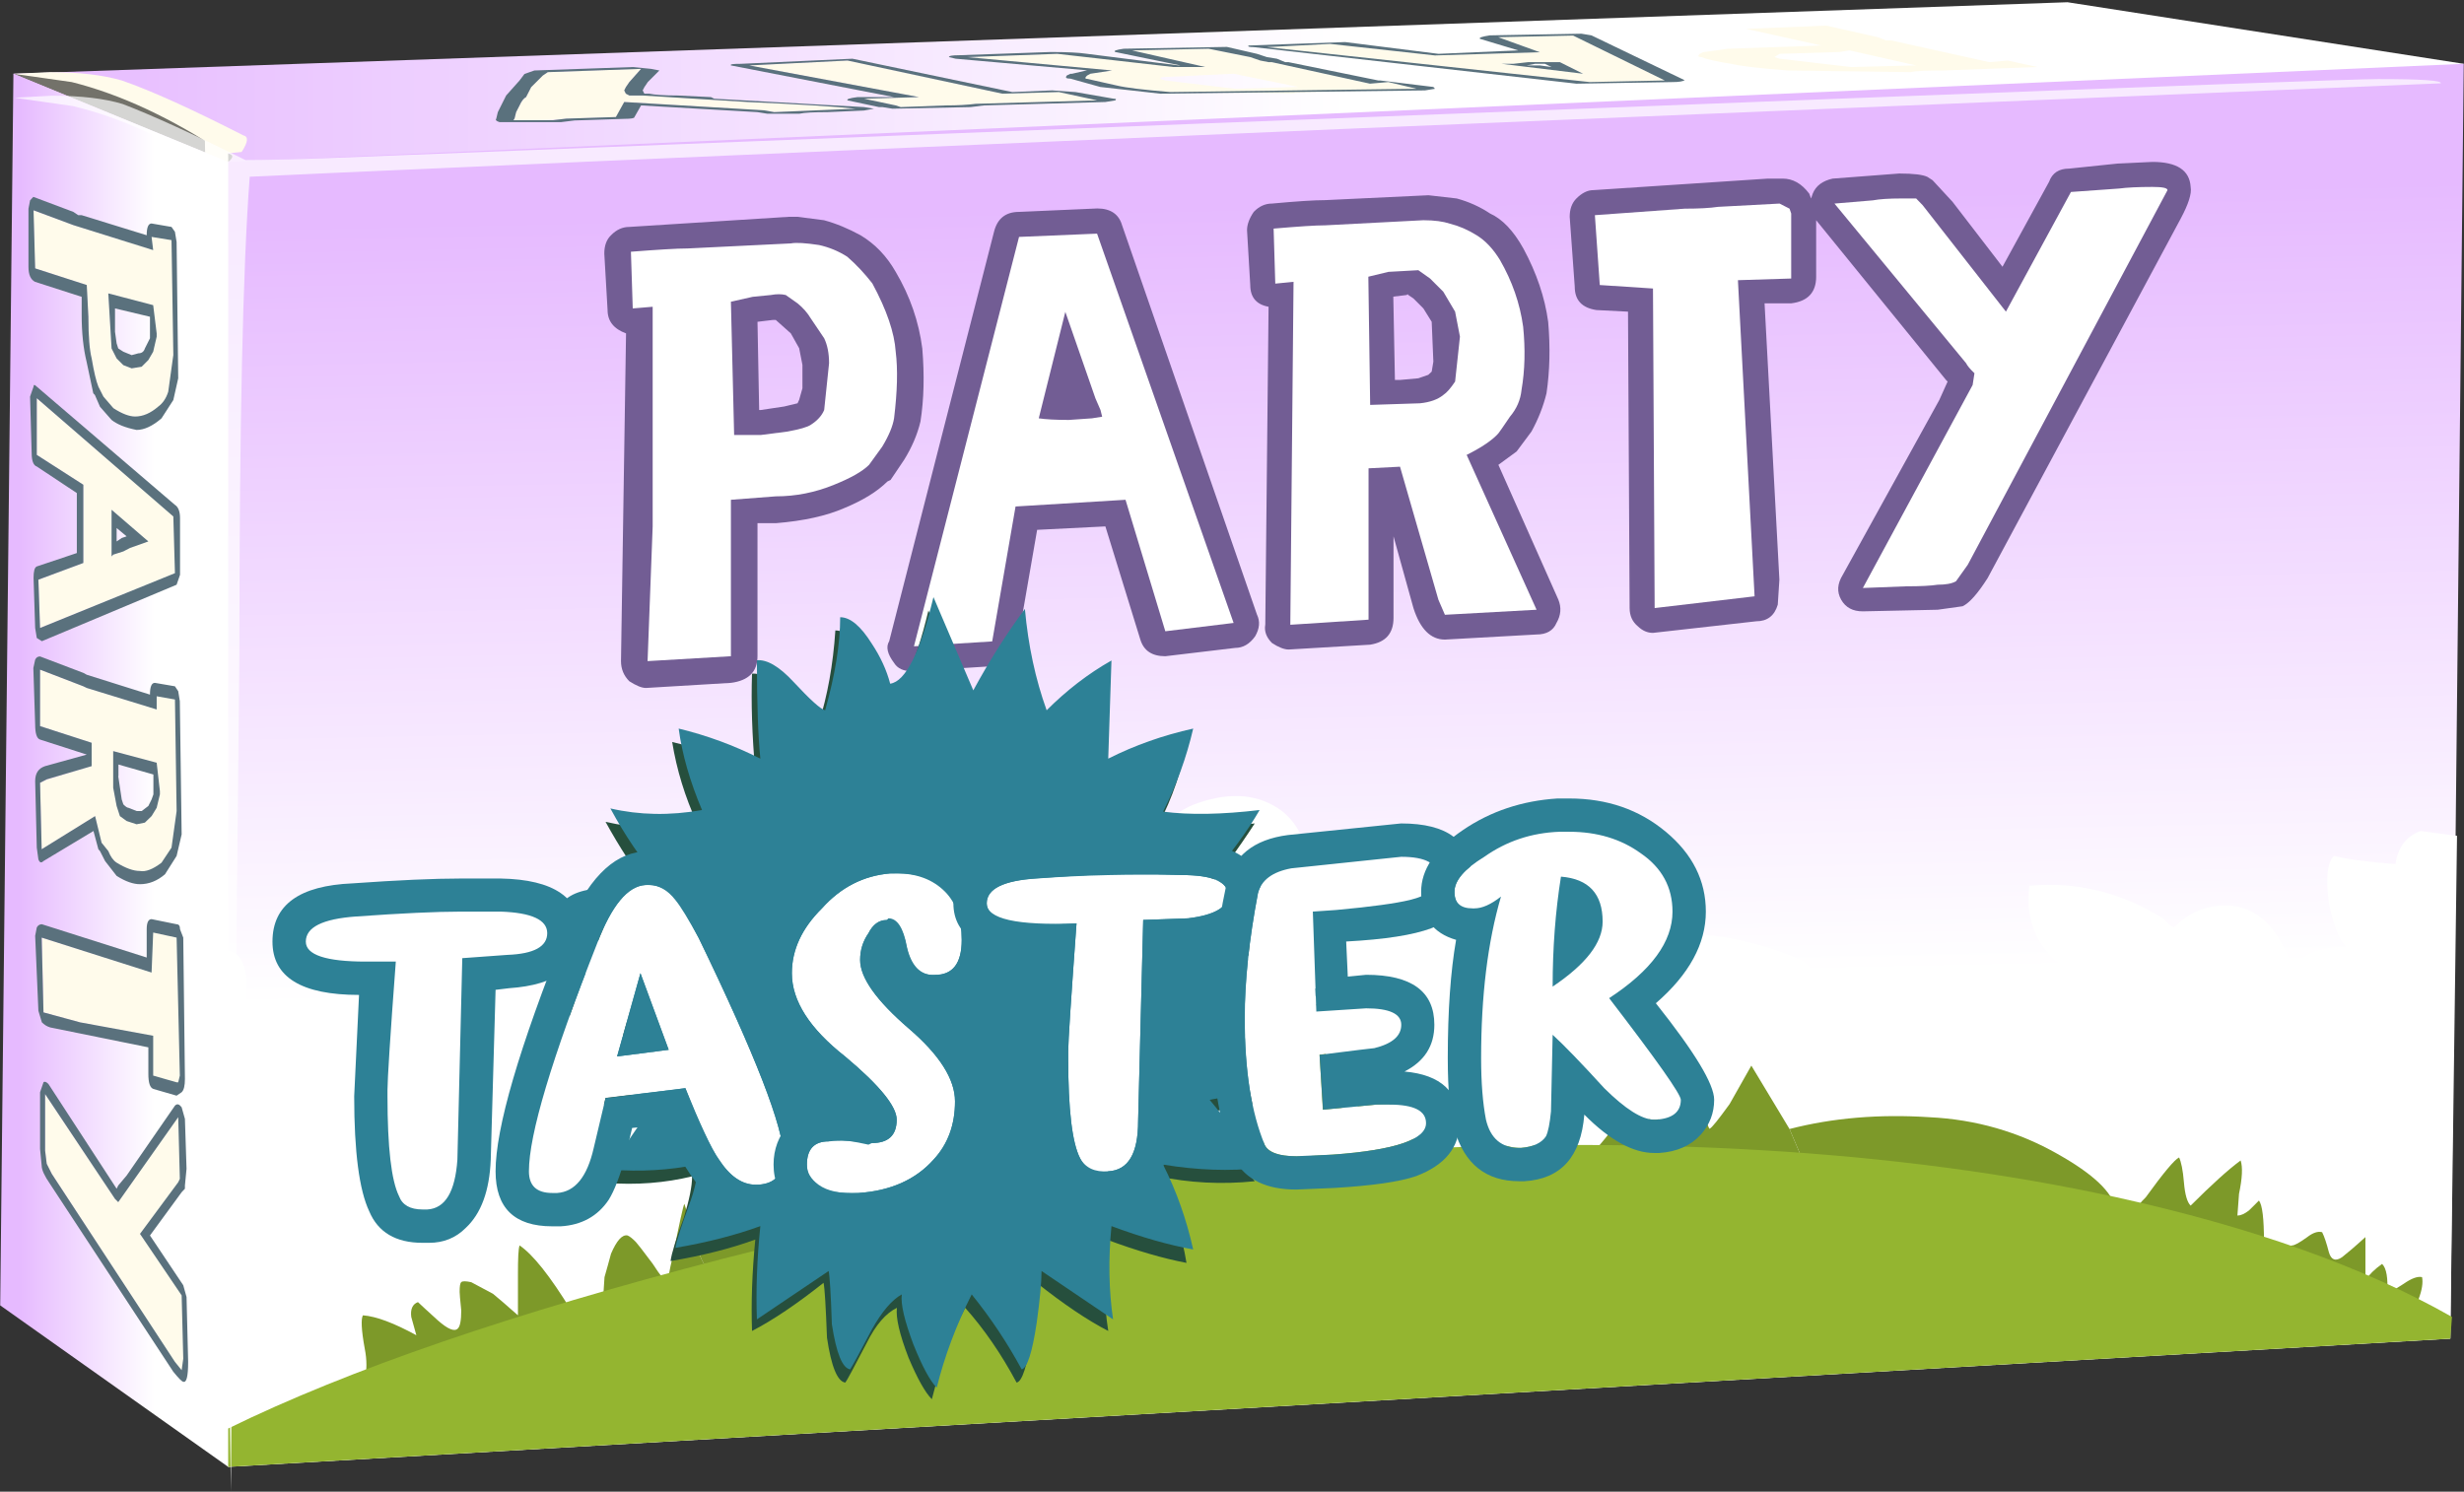 <?xml version="1.0" encoding="UTF-8"?>
<svg version="1.1" viewBox="0 0 59.21 35.85" xml:space="preserve" xmlns="http://www.w3.org/2000/svg">
  <rect x="0" y="0" width="59.21" height="35.85" fill="#333333" stroke="none"/>
  <defs>
    <linearGradient id="ao" x1="531.1" x2="604.7" y1="617.28" y2="617.28" gradientTransform="matrix(.64 0 0 -.64 -339.64 421.08)" gradientUnits="userSpaceOnUse">
      <stop stop-color="#e6baff" offset="0"/>
      <stop stop-color="#fff" offset=".545"/>
      <stop stop-color="#fff" offset="1"/>
    </linearGradient>
    <linearGradient id="an" x1="531.25" x2="538.75" y1="636.28" y2="636.28" gradientTransform="matrix(.64 0 0 -.64 -339.64 421.08)" gradientUnits="userSpaceOnUse">
      <stop stop-color="#e6baff" offset="0"/>
      <stop stop-color="#fff" offset=".545"/>
      <stop stop-color="#fff" offset="1"/>
    </linearGradient>
    <linearGradient id="ap" x1="630.57" x2="673.53" y1="-558.05" y2="-558.05" gradientTransform="matrix(.013 -.64 -.64 -.013 -339.64 421.08)" gradientUnits="userSpaceOnUse">
      <stop stop-color="#e6baff" offset="0"/>
      <stop stop-color="#fff" offset=".545"/>
      <stop stop-color="#fff" offset="1"/>
    </linearGradient>
    <clipPath id="bs">
      <path d="m4 27.68h44v-28h-44v28z"/>
    </clipPath>
    <clipPath id="br">
      <path d="m47.367 27.481-42.976-1.891v-25.086l42.722 2.465 0.254 24.512z"/>
    </clipPath>
    <clipPath id="bq">
      <path d="m0 0h48v26h-48v-26z"/>
    </clipPath>
    <clipPath id="bp">
      <path d="m25.48 25.238c7.168 0.45 13.282-1.695 18.336-6.429 5.055-4.739 7.582-10.7 7.582-17.887l-1.695-0.098c0 6.676-2.367 12.235-7.101 16.672-4.715 4.438-10.422 6.453-17.122 6.047-6.699-0.426-12.418-3.145-17.152-8.16-4.734-5.012-7.105-10.867-7.105-17.567l-1.664-0.097c0 7.191 2.531 13.461 7.586 18.816 5.054 5.356 11.167 8.258 18.335 8.703z"/>
    </clipPath>
    <clipPath id="bo">
      <path d="m-14.804 475.88h75.143v45.332h-75.143v-45.332z"/>
    </clipPath>
    <radialGradient id="t" cx="25.384" cy="479.84" r="48.955" gradientUnits="userSpaceOnUse">
      <stop stop-color="#fff" offset="0"/>
      <stop stop-color="#fff" stop-opacity=".796" offset=".447"/>
      <stop stop-color="#fff" stop-opacity=".192" offset=".898"/>
      <stop stop-color="#fff" stop-opacity="0" offset="1"/>
    </radialGradient>
    <mask id="ag">
      
        <g clip-path="url(#bo)">
          <path d="m-14.804 475.88h75.143v45.332h-75.143v-45.332z" fill="url(#t)"/>
        </g>
      
    </mask>
    <radialGradient id="s" cx="25.384" cy="479.84" r="48.955" gradientUnits="userSpaceOnUse">
      <stop stop-color="#db4327" offset="0"/>
      <stop stop-color="#d94123" offset=".447"/>
      <stop stop-color="#d43a17" offset=".898"/>
      <stop stop-color="#d23813" offset="1"/>
    </radialGradient>
    <clipPath id="bn">
      <path d="m25.48 23.543c6.7 0.406 12.407-1.609 17.122-6.047 4.734-4.437 7.101-9.996 7.101-16.672l-1.633-0.097c0 6.273-2.207 11.468-6.621 15.585-4.394 4.118-9.719 5.985-15.969 5.598-6.273-0.383-11.605-2.898-16-7.551-4.418-4.671-6.625-10.152-6.625-16.449l-1.632-0.094c0 6.7 2.371 12.555 7.105 17.567 4.734 5.015 10.453 7.734 17.152 8.16z"/>
    </clipPath>
    <clipPath id="bm">
      <path d="m-13.248 479.55h73.577v42.112h-73.577v-42.112z"/>
    </clipPath>
    <radialGradient id="r" cx="25.226" cy="480.13" r="52.8" gradientUnits="userSpaceOnUse">
      <stop stop-color="#fff" offset="0"/>
      <stop stop-color="#fff" stop-opacity=".855" offset=".314"/>
      <stop stop-color="#fff" stop-opacity=".447" offset=".702"/>
      <stop stop-color="#fff" stop-opacity="0" offset="1"/>
    </radialGradient>
    <mask id="af">
      
        <g clip-path="url(#bm)">
          <path d="m-13.248 479.55h73.577v42.112h-73.577v-42.112z" fill="url(#r)"/>
        </g>
      
    </mask>
    <radialGradient id="q" cx="25.226" cy="480.13" r="52.8" gradientUnits="userSpaceOnUse">
      <stop stop-color="#e8a42d" offset="0"/>
      <stop stop-color="#e69f2a" offset=".314"/>
      <stop stop-color="#e09021" offset=".702"/>
      <stop stop-color="#da7f18" offset="1"/>
    </radialGradient>
    <clipPath id="bl">
      <path d="m25.48 21.91c6.25 0.387 11.575-1.48 15.969-5.598 4.414-4.117 6.621-9.312 6.621-15.585l-1.629-0.125c0 5.824-2.05 10.656-6.144 14.496-4.074 3.816-9.016 5.554-14.817 5.214-5.824-0.363-10.773-2.71-14.847-7.039-4.098-4.332-6.145-9.41-6.145-15.234l-1.633-0.129c0 6.297 2.207 11.778 6.625 16.449 4.395 4.653 9.727 7.168 16 7.551z"/>
    </clipPath>
    <clipPath id="bk">
      <path d="m-11.763 473.37h72.012v38.892h-72.012v-38.892z"/>
    </clipPath>
    <radialGradient id="p" cx="25.246" cy="476.04" r="44.36" gradientUnits="userSpaceOnUse">
      <stop stop-color="#fff" offset="0"/>
      <stop stop-color="#fff" stop-opacity=".408" offset=".674"/>
      <stop stop-color="#fff" stop-opacity="0" offset="1"/>
    </radialGradient>
    <mask id="ae">
      
        <g clip-path="url(#bk)">
          <path d="m-11.763 473.37h72.012v38.892h-72.012v-38.892z" fill="url(#p)"/>
        </g>
      
    </mask>
    <radialGradient id="o" cx="25.246" cy="476.04" r="44.36" gradientUnits="userSpaceOnUse">
      <stop stop-color="#fef935" offset="0"/>
      <stop stop-color="#f7f02c" offset=".674"/>
      <stop stop-color="#f2e926" offset="1"/>
    </radialGradient>
    <clipPath id="bj">
      <path d="m25.48 20.312c5.801 0.34 10.743-1.398 14.817-5.214 4.094-3.84 6.144-8.672 6.144-14.496l-1.41-0.067c0 5.399-1.91 9.891-5.726 13.473-3.821 3.586-8.426 5.215-13.825 4.894-5.398-0.34-10.015-2.539-13.855-6.59-3.82-4.074-5.73-8.812-5.73-14.207l-1.407-0.066c0 5.824 2.047 10.902 6.145 15.234 4.074 4.329 9.023 6.676 14.847 7.039z"/>
    </clipPath>
    <clipPath id="bi">
      <path d="m-8.509 468.28h67.315v37.023h-67.315v-37.023z"/>
    </clipPath>
    <radialGradient id="n" cx="25.367" cy="471.69" r="41.892" gradientUnits="userSpaceOnUse">
      <stop stop-color="#fff" offset="0"/>
      <stop stop-color="#fff" stop-opacity=".855" offset=".29"/>
      <stop stop-color="#fff" stop-opacity=".451" offset=".682"/>
      <stop stop-color="#fff" stop-opacity="0" offset="1"/>
    </radialGradient>
    <mask id="ad">
      
        <g clip-path="url(#bi)">
          <path d="m-8.509 468.28h67.315v37.023h-67.315v-37.023z" fill="url(#n)"/>
        </g>
      
    </mask>
    <radialGradient id="m" cx="25.367" cy="471.69" r="41.892" gradientUnits="userSpaceOnUse">
      <stop stop-color="#bdfa31" offset="0"/>
      <stop stop-color="#b7f42e" offset=".29"/>
      <stop stop-color="#a8e325" offset=".682"/>
      <stop stop-color="#96d01c" offset="1"/>
    </radialGradient>
    <clipPath id="bh">
      <path d="m25.48 18.902c5.399 0.321 10.004-1.308 13.825-4.894 3.816-3.582 5.726-8.074 5.726-13.473l-1.343-0.094c0 5.036-1.782 9.227-5.344 12.575-3.539 3.328-7.828 4.832-12.864 4.511-5.035-0.297-9.332-2.336-12.894-6.113-3.566-3.773-5.348-8.18-5.348-13.215l-1.343-0.094c0 5.395 1.91 10.133 5.73 14.207 3.84 4.051 8.457 6.25 13.855 6.59z"/>
    </clipPath>
    <clipPath id="bg">
      <path d="m-7.058 468.85h64.184v33.712h-64.184v-33.712z"/>
    </clipPath>
    <radialGradient id="l" cx="25.252" cy="471.24" r="41.128" gradientUnits="userSpaceOnUse">
      <stop stop-color="#fff" offset="0"/>
      <stop stop-color="#fff" stop-opacity=".718" offset=".423"/>
      <stop stop-color="#fff" stop-opacity="0" offset="1"/>
    </radialGradient>
    <mask id="ac">
      
        <g clip-path="url(#bg)">
          <path d="m-7.058 468.85h64.184v33.712h-64.184v-33.712z" fill="url(#l)"/>
        </g>
      
    </mask>
    <radialGradient id="k" cx="25.252" cy="471.24" r="41.128" gradientUnits="userSpaceOnUse">
      <stop stop-color="#77c4fd" offset="0"/>
      <stop stop-color="#6fb8f2" offset=".423"/>
      <stop stop-color="#5a9ad4" offset="1"/>
    </radialGradient>
    <clipPath id="bf">
      <path d="m25.734 15.641c4.418 0.297 8.067-1.047 10.946-4.032 2.836-2.925 4.117-6.539 3.84-10.847l-0.895-0.129c0.234 4.031-0.98 7.402-3.648 10.109-2.731 2.774-6.145 4.012-10.243 3.715-4.351-0.301-7.964-2.176-10.847-5.633-2.879-3.457-4.094-7.316-3.649-11.586l-1.086-0.125c-0.535 4.629 0.746 8.789 3.84 12.481 3.113 3.711 7.028 5.726 11.742 6.047z"/>
    </clipPath>
    <clipPath id="be">
      <path d="m122.72 505.93h48.861v25.937h-48.861v-25.937z"/>
    </clipPath>
    <radialGradient id="j" cx="146.86" cy="508.13" r="29.567" gradientUnits="userSpaceOnUse">
      <stop stop-color="#fff" offset="0"/>
      <stop stop-color="#fff" stop-opacity=".796" offset=".447"/>
      <stop stop-color="#fff" stop-opacity=".192" offset=".898"/>
      <stop stop-color="#fff" stop-opacity="0" offset="1"/>
    </radialGradient>
    <mask id="ab">
      
        <g clip-path="url(#be)">
          <path d="m122.72 505.93h48.861v25.937h-48.861v-25.937z" fill="url(#j)"/>
        </g>
      
    </mask>
    <radialGradient id="i" cx="146.86" cy="508.13" r="29.567" gradientUnits="userSpaceOnUse">
      <stop stop-color="#db4327" offset="0"/>
      <stop stop-color="#d94123" offset=".447"/>
      <stop stop-color="#d43a17" offset=".898"/>
      <stop stop-color="#d23813" offset="1"/>
    </radialGradient>
    <clipPath id="bd">
      <path d="m25.734 14.457c4.098 0.297 7.512-0.941 10.243-3.715 2.668-2.707 3.882-6.078 3.648-10.109l-0.898-0.098c0.214 3.754-0.926 6.891-3.422 9.41-2.539 2.539-5.719 3.668-9.535 3.391-4.036-0.297-7.395-2.035-10.082-5.215-2.688-3.18-3.829-6.766-3.422-10.754l-1.028-0.129c-0.445 4.27 0.77 8.129 3.649 11.586 2.883 3.457 6.496 5.332 10.847 5.633z"/>
    </clipPath>
    <clipPath id="bc">
      <path d="m124.86 507.28h45.711v24.303h-45.711v-24.303z"/>
    </clipPath>
    <radialGradient id="h" cx="147.45" cy="507.96" r="31.809" gradientUnits="userSpaceOnUse">
      <stop stop-color="#fff" offset="0"/>
      <stop stop-color="#fff" stop-opacity=".855" offset=".314"/>
      <stop stop-color="#fff" stop-opacity=".447" offset=".702"/>
      <stop stop-color="#fff" stop-opacity="0" offset="1"/>
    </radialGradient>
    <mask id="aa">
      
        <g clip-path="url(#bc)">
          <path d="m124.86 507.28h45.711v24.303h-45.711v-24.303z" fill="url(#h)"/>
        </g>
      
    </mask>
    <radialGradient id="g" cx="147.45" cy="507.96" r="31.809" gradientUnits="userSpaceOnUse">
      <stop stop-color="#e8a42d" offset="0"/>
      <stop stop-color="#e69f2a" offset=".314"/>
      <stop stop-color="#e09021" offset=".702"/>
      <stop stop-color="#da7f18" offset="1"/>
    </radialGradient>
    <clipPath id="bb">
      <path d="m25.77 13.336c3.816 0.277 6.996-0.852 9.535-3.391 2.496-2.519 3.636-5.656 3.422-9.41l-0.864-0.094c0.172 3.477-0.906 6.368-3.23 8.672-2.348 2.367-5.293 3.41-8.832 3.133-3.735-0.297-6.84-1.918-9.313-4.863-2.453-2.922-3.508-6.227-3.168-9.918l-1.054-0.098c-0.407 3.988 0.734 7.574 3.422 10.754 2.687 3.18 6.046 4.918 10.082 5.215z"/>
    </clipPath>
    <clipPath id="ba">
      <path d="m124.74 502.04h42.556v22.677h-42.556v-22.677z"/>
    </clipPath>
    <radialGradient id="f" cx="146.02" cy="504.46" r="26.598" gradientUnits="userSpaceOnUse">
      <stop stop-color="#fff" offset="0"/>
      <stop stop-color="#fff" stop-opacity=".408" offset=".674"/>
      <stop stop-color="#fff" stop-opacity="0" offset="1"/>
    </radialGradient>
    <mask id="z">
      
        <g clip-path="url(#ba)">
          <path d="m124.74 502.04h42.556v22.677h-42.556v-22.677z" fill="url(#f)"/>
        </g>
      
    </mask>
    <radialGradient id="e" cx="146.02" cy="504.46" r="26.598" gradientUnits="userSpaceOnUse">
      <stop stop-color="#fef935" offset="0"/>
      <stop stop-color="#f7f02c" offset=".674"/>
      <stop stop-color="#f2e926" offset="1"/>
    </radialGradient>
    <clipPath id="az">
      <path d="m25.801 12.246c3.539 0.277 6.484-0.766 8.832-3.133 2.324-2.304 3.402-5.195 3.23-8.672l-0.765-0.097c0.148 3.222-0.868 5.91-3.043 8.062-2.219 2.199-4.969 3.16-8.254 2.883-3.438-0.277-6.317-1.793-8.641-4.547-2.281-2.707-3.273-5.758-2.976-9.148l-0.864-0.129c-0.34 3.691 0.715 6.996 3.168 9.918 2.473 2.945 5.578 4.566 9.313 4.863z"/>
    </clipPath>
    <clipPath id="ay">
      <path d="m125.95 501.77h39.404v21.053h-39.404v-21.053z"/>
    </clipPath>
    <radialGradient id="d" cx="145.75" cy="504.28" r="25.032" gradientUnits="userSpaceOnUse">
      <stop stop-color="#fff" offset="0"/>
      <stop stop-color="#fff" stop-opacity=".855" offset=".29"/>
      <stop stop-color="#fff" stop-opacity=".451" offset=".682"/>
      <stop stop-color="#fff" stop-opacity="0" offset="1"/>
    </radialGradient>
    <mask id="y">
      
        <g clip-path="url(#ay)">
          <path d="m125.95 501.77h39.404v21.053h-39.404v-21.053z" fill="url(#d)"/>
        </g>
      
    </mask>
    <radialGradient id="c" cx="145.75" cy="504.28" r="25.032" gradientUnits="userSpaceOnUse">
      <stop stop-color="#bdfa31" offset="0"/>
      <stop stop-color="#b7f42e" offset=".29"/>
      <stop stop-color="#a8e325" offset=".682"/>
      <stop stop-color="#96d01c" offset="1"/>
    </radialGradient>
    <clipPath id="ax">
      <path d="m25.801 11.289c3.285 0.277 6.035-0.684 8.254-2.883 2.175-2.152 3.191-4.84 3.043-8.062l-0.739-0.098c0.11 3.012-0.851 5.508-2.879 7.488-2.046 2.028-4.597 2.914-7.648 2.657-3.199-0.278-5.867-1.672-8-4.192-2.133-2.539-3.062-5.375-2.785-8.511l-0.863-0.094c-0.297 3.39 0.695 6.441 2.976 9.148 2.324 2.754 5.203 4.27 8.641 4.547z"/>
    </clipPath>
    <clipPath id="aw">
      <path d="m130.24 499.61h37.822v19.53h-37.822v-19.53z"/>
    </clipPath>
    <radialGradient id="b" cx="148.59" cy="501.94" r="24.518" gradientUnits="userSpaceOnUse">
      <stop stop-color="#fff" offset="0"/>
      <stop stop-color="#fff" stop-opacity=".718" offset=".423"/>
      <stop stop-color="#fff" stop-opacity="0" offset="1"/>
    </radialGradient>
    <mask id="x">
      
        <g clip-path="url(#aw)">
          <path d="m130.24 499.61h37.822v19.53h-37.822v-19.53z" fill="url(#b)"/>
        </g>
      
    </mask>
    <radialGradient id="a" cx="148.59" cy="501.94" r="24.518" gradientUnits="userSpaceOnUse">
      <stop stop-color="#77c4fd" offset="0"/>
      <stop stop-color="#6fb8f2" offset=".423"/>
      <stop stop-color="#5a9ad4" offset="1"/>
    </radialGradient>
    <clipPath id="av">
      <path d="m4.398 0.52v25.082l42.961 1.879-0.199-24.481-42.762-2.48z"/>
    </clipPath>
    <clipPath id="au">
      <path d="m-30.688-74.576h59.737v65.173h-59.737v-65.173z"/>
    </clipPath>
    <linearGradient id="am" x1="-20.132" x2="19.606" y1="-41.328" y2="-41.328" gradientUnits="userSpaceOnUse">
      <stop stop-color="#fff" stop-opacity=".318" offset="0"/>
      <stop stop-color="#fff" stop-opacity=".047" offset="1"/>
    </linearGradient>
    <mask id="w">
      
        <g clip-path="url(#au)">
          <path d="m-30.688-74.576h59.737v65.173h-59.737v-65.173z" fill="url(#am)"/>
        </g>
      
    </mask>
    <linearGradient id="al" x1="-20.132" x2="19.606" y1="-41.328" y2="-41.328" gradientUnits="userSpaceOnUse">
      <stop stop-color="#fff" offset="0"/>
      <stop stop-color="#525252" offset="1"/>
    </linearGradient>
    <clipPath id="at">
      <path d="m39.762 28.68 7.597-1.199-42.961-1.879-4.117 1.719 39.481 1.359z"/>
    </clipPath>
    <clipPath id="as">
      <path d="m-0.165 4.676h58.541v23.57h-58.541v-23.57z"/>
    </clipPath>
    <linearGradient id="ak" x1="-33.727" x2="63.53" y1="15.536" y2="15.536" gradientUnits="userSpaceOnUse">
      <stop stop-color="#fff" stop-opacity=".62" offset="0"/>
      <stop stop-color="#fff" stop-opacity="0" offset="1"/>
    </linearGradient>
    <mask id="v">
      
        <g clip-path="url(#as)">
          <path d="m-0.165 4.676h58.541v23.57h-58.541v-23.57z" fill="url(#ak)"/>
        </g>
      
    </mask>
    <linearGradient id="aj" x1="-33.727" x2="63.53" y1="15.536" y2="15.536" gradientUnits="userSpaceOnUse">
      <stop offset="0"/>
      <stop offset="1"/>
    </linearGradient>
    <clipPath id="ar">
      <path d="m0 3.641 0.281 23.68 4.117-1.719v-25.082l-4.398 3.121z"/>
    </clipPath>
    <clipPath id="aq">
      <path d="m-28.857 5.533h30.717v27.428h-30.717v-27.428z"/>
    </clipPath>
    <linearGradient id="ai" x1="-25.144" x2="22.334" y1="18.901" y2="18.901" gradientUnits="userSpaceOnUse">
      <stop stop-color="#fff" stop-opacity=".62" offset="0"/>
      <stop stop-color="#fff" stop-opacity=".369" offset="1"/>
    </linearGradient>
    <mask id="u">
      
        <g clip-path="url(#aq)">
          <path d="m-28.857 5.533h30.717v27.428h-30.717v-27.428z" fill="url(#ai)"/>
        </g>
      
    </mask>
    <linearGradient id="ah" x1="-25.144" x2="22.334" y1="18.901" y2="18.901" gradientUnits="userSpaceOnUse">
      <stop offset="0"/>
      <stop offset="1"/>
    </linearGradient>
  </defs>
  <g transform="matrix(1.25,0,0,-1.25,0,35.85)">
    
      
        
          
            <path d="m0.258 27.262 39.488 1.375 7.617-1.184-2.402-1.793-42.816-2.238-0.063 0.16-1.824 3.68z" fill="url(#ao)" fill-rule="evenodd"/>
          
        
      
      <path d="m38.594 27.516 0.578-0.125-1.824-0.066c-0.321 0-0.524-8e-3 -0.61-0.032l-2.367 0.032c-0.555 0.043-0.918 0.085-1.09 0.128-0.277 0.043-0.469 0.086-0.574 0.129-0.062 0-0.074 0.02-0.031 0.063l0.062 0.031 0.481 0.067 1.793 0.062-1.442 0.32 1.535 0.063 0.993-0.223 0.16-0.062h0.097l1.887-0.418 0.352 0.031zm-3.231 0.164-1.152-0.035-0.098-0.063 0.098-0.031 1.375-0.16 1.25 0.031-1.281 0.289-0.192-0.031z" fill="#fffbeb" fill-rule="evenodd"/>
      <path d="m28.867 27.453 1.567-0.191-0.446 0.223-1.027-0.032h-0.094zm-3.297 0.383 2.016-0.222 2.016 0.062-0.797 0.289 1.437 0.031 1.762-0.863-1.442-0.031-6.207 0.672 1.215 0.062z" fill="#fffbeb" fill-rule="evenodd"/>
      <path d="m24.961 27.008-1.246 0.254-1.313-0.062c-0.066 0-0.097-0.012-0.097-0.036l0.097-0.031 1.344-0.16 1.215 0.035zm-0.512 0.477 1.887-0.414 0.355 0.031 0.543-0.129-1.793-0.063c-0.296 0-0.5-0.011-0.609-0.031l-2.336 0.031c-0.512 0.043-0.851 0.086-1.023 0.129l-0.575 0.125c-0.043 0-0.043 0.024 0 0.067l0.063 0.031 0.418 0.063-2.785 0.257 1.73 0.063 2.848-0.254-1.41 0.32 1.472 0.032 0.801-0.161 0.192-0.062 0.16-0.035h0.062z" fill="#fffbeb" fill-rule="evenodd"/>
      <path d="m16.293 27.516 2.973-0.637 1.089 0.031 0.735-0.16-2.336-0.066c-0.149-0.02-0.34-0.031-0.574-0.031l-0.868-0.032-0.093 0.032-0.61 0.129 1.055 0.031-3.262 0.609 1.891 0.094z" fill="#fffbeb" fill-rule="evenodd"/>
      <path d="m12.098 27.102-0.063-0.094-0.031-0.066 0.031-0.063 0.063-0.031h0.257l2.016-0.129c0.981-0.043 1.676-0.086 2.082-0.129l-1.57-0.062-0.192 0.031-2.687 0.16-0.16-0.289-0.961-0.031c-0.149-0.024-0.363-0.031-0.641-0.031h-0.351c-0.02 0-0.02 7e-3 0 0.031l0.031 0.129 0.066 0.125c0.043 0.086 0.086 0.14 0.125 0.16l0.098 0.195 0.223 0.223 0.097 0.062 1.793 0.067-0.226-0.258z" fill="#fffbeb" fill-rule="evenodd"/>
      <path d="m28.867 27.453h0.223l0.289 0.032h0.609l0.446-0.223-1.567 0.191zm0.832 0h-0.191l-0.16-0.031h0.254l0.226-0.031-0.129 0.062zm-5.601 0.321c-0.086 0-0.118 0.011-0.094 0.031l1.855 0.066 1.793-0.226 1.536 0.066-0.739 0.223c-0.019 0.023 0.043 0.043 0.192 0.066l1.761 0.032 0.192-0.032 1.793-0.863c-0.043-0.023-0.117-0.035-0.227-0.035l-1.855-0.031-6.207 0.703zm1.472 0.062-1.215-0.062 6.207-0.672 1.442 0.031-1.762 0.863-1.441-0.031 0.801-0.289-2.016-0.062-2.016 0.222z" fill="#5a717d" fill-rule="evenodd"/>
      <path d="m24.164 27.645 0.191-0.063 0.192-0.031 0.16-0.066h0.063l1.726-0.352h0.035l1.024-0.125 0.031-0.035-0.191-0.031-5.09-0.063-1.153 0.129-0.574 0.16c-0.086 0-0.105 0.02-0.066 0.063l0.066 0.031h0.031l0.289 0.066-2.527 0.223-0.129 0.031c0 0.024 0.063 0.036 0.192 0.036l1.761 0.062c0.321 0 0.543-0.012 0.672-0.031l1.793-0.227h0.031l-1.25 0.258c-0.043 0.02 0.012 0.043 0.161 0.063l1.984 0.035 0.578-0.133zm-0.129-0.063-0.801 0.161-1.472-0.032 1.41-0.32h-0.61l-2.238 0.254-1.73-0.063 2.785-0.257-0.418-0.063-0.063-0.035c-0.043-0.039-0.043-0.063 0-0.063l0.575-0.129c0.172-0.042 0.511-0.082 1.023-0.125l4.738 0.063-0.543 0.129-0.355-0.031-1.887 0.414h-0.062l-0.16 0.031-0.192 0.066z" fill="#5a717d" fill-rule="evenodd"/>
      <path d="m14.051 27.422c-0.02 0.024 0.043 0.031 0.191 0.031l2.145 0.098 3.074-0.641 0.766 0.032 0.449-0.032 0.734-0.128c0.043 0 0.055-8e-3 0.031-0.032l-0.191-0.031-2.336-0.066-0.254-0.032-1.504-0.031-0.191 0.031h-0.067l-0.605 0.129c-0.023 0.024 0.039 0.043 0.191 0.063h0.704l-3.137 0.609zm2.242 0.094-1.891-0.094 3.266-0.609-1.055-0.031 0.606-0.129 0.097-0.032 0.864 0.032c0.234 0 0.425 0.011 0.578 0.031l2.336 0.066-0.739 0.16-1.085-0.031-2.977 0.637z" fill="#5a717d" fill-rule="evenodd"/>
      <path d="m12.098 27.102 0.226 0.254-1.793-0.063-0.097-0.066-0.223-0.223-0.098-0.191c-0.043-0.02-0.086-0.074-0.125-0.16l-0.066-0.129-0.031-0.125c-0.024-0.024-0.024-0.031 0-0.031h0.734l0.258 0.031 0.957 0.031 0.16 0.289 2.691-0.16 0.192-0.035 1.566 0.066c-0.406 0.043-1.097 0.086-2.078 0.129l-2.019 0.125h-0.254l-0.067 0.035-0.031 0.063 0.031 0.062 0.067 0.098zm0.066 0.289 0.352-0.035 0.16-0.031-0.223-0.223-0.066-0.098-0.032-0.062 0.032-0.063h0.093c0.11-0.023 0.29-0.035 0.547-0.035l0.641-0.031 0.062-0.031 2.879-0.161 0.192-0.031-0.192-0.035-0.703-0.031c-0.254 0-0.437-8e-3 -0.543-0.031h-0.609l-0.192 0.031-2.238 0.129-0.129-0.227c0-0.019-0.066-0.031-0.191-0.031l-0.961-0.031-0.258-0.032h-1.183c-0.063 0.02-0.082 0.043-0.063 0.063l0.031 0.129 0.16 0.32 0.258 0.289 0.094 0.125 0.191 0.067 1.891 0.066z" fill="#5a717d" fill-rule="evenodd"/>
      <path d="m4.387 25.567-4.129 1.695 0.769-0.062c0.575-0.043 1.035-0.122 1.375-0.227 0.555-0.191 1.219-0.605 1.985-1.246 0.105-0.024 0.105-0.074 0-0.16z" fill="#73726a" fill-rule="evenodd"/>
      <path d="m4.645 25.758-0.321-0.031c-1.023 0.68-2.008 1.141-2.945 1.375l-1.121 0.16 0.703 0.031c0.555 0 1.016-0.054 1.379-0.16 0.555-0.191 1.332-0.543 2.336-1.055 0.105-0.023 0.094-0.128-0.031-0.32z" fill="#fffbeb" fill-rule="evenodd"/>
      <path d="m4.387 25.727c0.066-15.168 0.074-23.027 0.031-23.582l-0.031-1.664-0.449 25.566c0.152-0.043 0.3-0.148 0.449-0.32z" fill="#fffbeb" fill-rule="evenodd"/>
      
        
          
            <path d="m8.324 7.039-3.937-6.562-4.383 3.105 0.254 23.68 4.129-1.695 1.472-0.864 2.465-17.664z" fill="url(#an)" fill-rule="evenodd"/>
          
        
      
      <path d="m3.297 24.063 0.035-2.176-0.098-0.738c-0.043-0.125-0.105-0.223-0.191-0.285-0.148-0.129-0.301-0.192-0.449-0.192-0.106 0-0.246 0.051-0.418 0.16l-0.192 0.223-0.093 0.191c-0.043 0.106-0.086 0.289-0.129 0.543-0.043 0.153-0.063 0.418-0.063 0.801l-0.035 0.61-0.992 0.32-0.031 1.117 0.769-0.285 1.535-0.481-0.031 0.254 0.383-0.062zm-1.152-2.082 0.097-0.192 0.129-0.129 0.16-0.062 0.192 0.031 0.129 0.129 0.093 0.16 0.032 0.129 0.035 0.223-0.067 0.543-0.863 0.226 0.063-1.058z" fill="#fffbeb" fill-rule="evenodd"/>
      <path d="m0.707 21.024 2.625-2.274 0.031-1.086-2.593-1.058-0.032 0.929 0.864 0.321v1.504l-0.895 0.574v1.09zm1.438-3.043 0.035 0.035 0.191 0.062 0.129 0.067 0.352 0.125-0.704 0.609v-0.898h-3e-3z" fill="#fffbeb" fill-rule="evenodd"/>
      <path d="m3.363 15.231 0.032-2.113-0.098-0.735-0.192-0.289c-0.167-0.129-0.308-0.184-0.414-0.16-0.129 0-0.277 0.055-0.449 0.16-0.066 0.043-0.117 0.117-0.16 0.223l-0.129 0.16-0.125 0.512-1.027-0.641-0.031 1.281 0.128 0.063 0.864 0.258v0.449l-0.992 0.32v1.086l0.832-0.32 0.066-0.032 1.344-0.418v0.258l0.351-0.062zm-0.351-1.215-0.832 0.223v-0.704l0.062-0.351 0.067-0.195 0.125-0.094 0.195-0.063 0.16 0.032 0.125 0.125 0.098 0.16 0.062 0.32-0.062 0.547z" fill="#fffbeb" fill-rule="evenodd"/>
      <path d="m3.395 7.871-0.45 0.125v0.77l-1.406 0.258-0.703 0.191-0.031 1.438 2.109-0.672 0.031 0.769 0.45-0.097 0.062-2.657-0.031-0.125h-0.031z" fill="#fffbeb" fill-rule="evenodd"/>
      <path d="m2.273 5.567 1.153 1.633 0.031-1.184-0.031-0.066-0.735-0.993 0.801-1.183 0.031-1.215-0.031-0.223-0.129 0.16-2.367 3.614-0.098 0.191-0.031 0.258v1.086l1.344-2.016 0.062-0.062z" fill="#fffbeb" fill-rule="evenodd"/>
      <path d="m2.883 22.176v0.414l-0.672 0.16v-0.449l0.031-0.223 0.031-0.097 0.098-0.063 0.16-0.066 0.129 0.035c0.063 0 0.106 0.031 0.125 0.094l0.098 0.195zm-0.738-0.195-0.063 1.058 0.863-0.226 0.067-0.543v-0.063l-0.067-0.289-0.093-0.16-0.129-0.129-0.192-0.031-0.16 0.062-0.129 0.129-0.097 0.192zm1.152 2.082-0.383 0.062 0.031-0.254-1.535 0.481-0.765 0.285 0.031-1.117 0.992-0.32 0.031-0.61c0-0.383 0.024-0.648 0.063-0.801 0.043-0.254 0.086-0.437 0.129-0.543l0.097-0.191 0.192-0.223c0.168-0.109 0.308-0.16 0.418-0.16 0.148 0 0.297 0.063 0.445 0.192 0.086 0.062 0.152 0.16 0.191 0.285l0.098 0.707-0.035 2.207zm-0.477 0.094c0 0.152 0.032 0.226 0.094 0.226l0.383-0.066 0.066-0.094 0.032-0.195 0.031-2.621-0.094-0.418-0.227-0.352c-0.171-0.148-0.332-0.223-0.48-0.223-0.215 0.043-0.371 0.106-0.48 0.192l-0.223 0.254-0.098 0.226-0.031 0.032-0.129 0.609c-0.062 0.254-0.094 0.555-0.094 0.894v0.352l-0.898 0.289c-0.082 0.043-0.125 0.137-0.125 0.285v1.121l0.031 0.16 0.063 0.067 0.769-0.289 0.094-0.063h0.066l1.25-0.386z" fill="#5a717d" fill-rule="evenodd"/>
      <path d="m2.242 18.528v-0.258l0.098 0.066 0.094 0.032-0.192 0.16zm-0.097-0.547v0.898l0.707-0.609-0.352-0.125-0.129-0.067-0.195-0.062-0.031-0.035zm-1.438 3.043v-1.09l0.895-0.574v-1.504l-0.864-0.321 0.032-0.929 2.593 1.054-0.031 1.09-2.625 2.274zm-0.062 0.222c0 0.043 0.019 0.043 0.062 0l2.656-2.273c0.063-0.039 0.098-0.125 0.098-0.254v-1.09l-0.066-0.191-2.59-1.086-0.098 0.062-0.031 0.192-0.031 0.961c0 0.129 0.019 0.203 0.062 0.222l0.77 0.258v1.153l-0.77 0.511c-0.062 0.02-0.098 0.106-0.098 0.254l-0.031 1.09 0.067 0.191z" fill="#5a717d" fill-rule="evenodd"/>
      <path d="m3.012 14.016 0.062-0.547v-0.062l-0.062-0.258-0.098-0.16-0.129-0.125-0.16-0.032-0.191 0.063-0.129 0.094-0.063 0.195-0.066 0.351v0.704l0.836-0.223zm-0.739-0.258 0.067-0.449 0.031-0.094c0.043-0.043 0.074-0.066 0.098-0.066l0.16-0.063h0.094l0.129 0.098 0.062 0.125 0.035 0.098v0.382l-0.672 0.192v-0.223h-4e-3zm1.09 1.473-0.351 0.062v-0.254l-1.344 0.414-0.066 0.032-0.832 0.32v-1.086l0.992-0.32v-0.449l-0.864-0.254-0.128-0.067 0.031-1.277 1.027 0.637 0.125-0.512 0.129-0.16c0.043-0.106 0.094-0.18 0.16-0.223 0.172-0.105 0.32-0.16 0.449-0.16 0.106-0.02 0.247 0.031 0.414 0.16l0.192 0.289 0.098 0.703-0.032 2.145zm-0.48 0.094c0 0.152 0.031 0.226 0.094 0.226l0.386-0.066 0.063-0.094 0.031-0.191 0.035-2.563-0.097-0.414-0.223-0.352c-0.149-0.128-0.309-0.191-0.481-0.191-0.129 0-0.277 0.051-0.449 0.16l-0.222 0.285-0.098 0.192-0.031 0.035-0.094 0.351-0.961-0.578c-0.043-0.043-0.074-0.031-0.098 0.032l-0.031 0.226-0.031 1.277c0 0.153 0.062 0.247 0.191 0.29l0.801 0.222-0.898 0.289c-0.063 0.02-0.094 0.117-0.094 0.289l-0.035 1.086 0.035 0.16c0.019 0.043 0.051 0.063 0.094 0.063l0.832-0.316 0.066-0.036 1.215-0.382z" fill="#5a717d" fill-rule="evenodd"/>
      <path d="m2.945 10.75-0.031-0.769-2.113 0.672 0.035-1.438 0.703-0.191 1.406-0.258v-0.766l0.45-0.129h0.031l0.031 0.129-0.062 2.653-0.45 0.097zm-2.269-0.062 0.031 0.16c0.02 0.039 0.055 0.062 0.098 0.062l2.015-0.64v0.543c0 0.129 0.032 0.195 0.094 0.195l0.481-0.098c0.043 0 0.066-0.031 0.066-0.097l0.062-0.16 0.032-2.719c0-0.125-0.02-0.215-0.063-0.254l-0.097-0.066-0.446 0.129c-0.066 0.023-0.097 0.117-0.097 0.289v0.511l-1.887 0.383c-0.067 0.02-0.117 0.055-0.16 0.098l-0.067 0.222-0.062 1.442z" fill="#5a717d" fill-rule="evenodd"/>
      <path d="m0.867 6.559 0.031-0.254 0.098-0.195 2.367-3.614 0.129-0.16 0.031 0.223-0.031 1.215-0.801 1.183 0.735 0.993 0.031 0.066-0.031 1.184-1.153-1.633-0.062 0.062-1.344 2.016v-1.086zm2.496 0.863c0.043 0.043 0.082 0.031 0.129-0.031l0.063-0.223 0.031-0.961-0.031-0.32v-0.062l-0.063-0.067-0.609-0.832 0.64-0.957 0.063-0.226 0.031-1.247c0-0.277-0.031-0.406-0.094-0.382-0.023 0-0.085 0.062-0.191 0.191l-2.371 3.613c-0.106 0.153-0.16 0.27-0.16 0.352l-0.031 0.32v1.09l0.066 0.191c0.019 0.02 0.051 0.012 0.094-0.031l1.312-2.015 0.031 0.062 0.161 0.191 0.929 1.344z" fill="#5a717d" fill-rule="evenodd"/>
      
        
          
            <path d="m47.363 27.453-0.258-24.511-42.718-2.465v25.09l42.976 1.886z" fill="url(#ap)" fill-rule="evenodd"/>
          
        
      
      <path d="m24.645 13.086c0.402-0.32 0.55-0.801 0.445-1.441 0.234-0.02 0.472 0.035 0.707 0.16 0.34 0.023 0.551-0.074 0.637-0.285 0.066-0.152 0.074-0.395 0.035-0.738 0.511 0.105 0.84 0.171 0.992 0.191 0.148 0 0.5-0.012 1.055-0.031 0.043-0.66-0.141-1.239-0.543-1.727 0.468 0.086 0.828 0.117 1.086 0.094 0.296-0.043 0.511-0.125 0.64-0.254 0.168-0.172 0.321-0.289 0.446-0.352-0.063 0.575 0.085 0.809 0.449 0.704 0.195-0.043 0.535-0.247 1.023-0.61l0.035 0.035-0.226 0.575c-0.106 0.937 0.312 1.375 1.25 1.312 0.703-0.062 1.363-0.234 1.984-0.512 0.297-0.257 0.414-0.543 0.352-0.863h0.031l0.031-0.035c0.149 0.281 0.406 0.492 0.77 0.641 0.34 0.152 0.672 0.183 0.992 0.097 0.191-0.062 0.359-0.191 0.512-0.383 0.105 0.297 0.382 0.446 0.832 0.446 0.554-0.125 1.086-0.157 1.597-0.094-0.597 0.383-0.851 0.93-0.765 1.633 0.918 0.086 1.781-0.129 2.59-0.641 0.043-0.062 0.105-0.117 0.191-0.16 0.258 0.258 0.547 0.395 0.863 0.418 0.641 0.062 1.11-0.332 1.41-1.184 0.235 0.278 0.586 0.403 1.055 0.383-0.148 0.125-0.266 0.414-0.351 0.863-0.063 0.469-0.032 0.766 0.097 0.895 0.254-0.063 0.649-0.117 1.184-0.156 0.043 0.316 0.203 0.531 0.48 0.636l0.703-0.093-0.129-9.664-42.718-2.465v9.918c0.258-0.043 0.375-0.313 0.351-0.801 0-0.449 0.153-0.652 0.45-0.609 0.085-0.106 0.105-0.286 0.066-0.543-0.047-0.278-0.035-0.457 0.031-0.543 0.469 0.125 0.777 0.179 0.926 0.16 0.258-0.047 0.394-0.27 0.418-0.676 0.148 0.195 0.254 0.375 0.32 0.547 0.321 0.191 0.617 0.062 0.895-0.383 0 0.359 0.097 0.594 0.289 0.703 0.211 0.106 0.445 0.051 0.703-0.16 0.086-0.086 0.254-0.289 0.512-0.609 0.172 0.492 0.511 0.492 1.023 0 0.66-0.617 1.004-0.926 1.024-0.926 0.382 0.125 0.671 0.246 0.863 0.351 0.195 0.278 0.234 0.586 0.129 0.926 0.043 0.278 0.191 0.383 0.449 0.321 0.148-0.043 0.383-0.141 0.703-0.289 0.617 0.726 1.238 0.929 1.856 0.609-0.235 0.746 0.031 1.047 0.8 0.898 0.215-0.043 0.789-0.257 1.727-0.64 0.086 0.125 0.109 0.308 0.066 0.543-0.043 0.257-0.031 0.437 0.032 0.543 0.128 0.214 0.363 0.3 0.703 0.257 0.129 0 0.394-0.066 0.8-0.191 0.129 0.106 0.161 0.34 0.098 0.703-0.066 0.363-0.012 0.641 0.156 0.832 0.516 0.321 1.028 0.309 1.539-0.031 0.106-0.023 0.204-0.074 0.286-0.16-0.106 0.32-0.125 0.648-0.063 0.992l0.734-0.035c-0.043 0.515 0.215 0.867 0.77 1.058 0.641 0.215 1.172 0.161 1.602-0.16z" fill="#fff" fill-rule="evenodd"/>
    
    
      <g clip-path="url(#bs)">
        <g clip-path="url(#br)">
          <g transform="translate(0 -.32)">
            
              <g clip-path="url(#bq)">
                
                  
                    <g clip-path="url(#bp)">
                      <g transform="matrix(.639 .039 0 -.639 9.456 330.56)">
                        <g mask="url(#ag)">
                          <path d="m25.48 25.238c7.168 0.45 13.282-1.695 18.336-6.429 5.055-4.739 7.582-10.7 7.582-17.887l-1.695-0.098c0 6.676-2.367 12.235-7.101 16.672-4.715 4.438-10.422 6.453-17.122 6.047-6.699-0.426-12.418-3.145-17.152-8.16-4.734-5.012-7.105-10.867-7.105-17.567l-1.664-0.097c0 7.191 2.531 13.461 7.586 18.816 5.054 5.356 11.167 8.258 18.335 8.703z" fill="url(#s)" fill-rule="evenodd"/>
                        </g>
                      </g>
                    </g>
                  
                  
                    <g clip-path="url(#bn)">
                      <g transform="matrix(.639 .039 0 -.639 9.463 330.85)">
                        <g mask="url(#af)">
                          <path d="m25.48 23.543c6.7 0.406 12.407-1.609 17.122-6.047 4.734-4.437 7.101-9.996 7.101-16.672l-1.633-0.097c0 6.273-2.207 11.468-6.621 15.585-4.394 4.118-9.719 5.985-15.969 5.598-6.273-0.383-11.605-2.898-16-7.551-4.418-4.671-6.625-10.152-6.625-16.449l-1.632-0.094c0 6.7 2.371 12.555 7.105 17.567 4.734 5.015 10.453 7.734 17.152 8.16z" fill="url(#q)" fill-rule="evenodd"/>
                        </g>
                      </g>
                    </g>
                  
                  
                    <g clip-path="url(#bl)">
                      <g transform="matrix(.639 .039 0 -.639 9.514 324.84)">
                        <g mask="url(#ae)">
                          <path d="m25.48 21.91c6.25 0.387 11.575-1.48 15.969-5.598 4.414-4.117 6.621-9.312 6.621-15.585l-1.629-0.125c0 5.824-2.05 10.656-6.144 14.496-4.074 3.816-9.016 5.554-14.817 5.214-5.824-0.363-10.773-2.71-14.847-7.039-4.098-4.332-6.145-9.41-6.145-15.234l-1.633-0.129c0 6.297 2.207 11.778 6.625 16.449 4.395 4.653 9.727 7.168 16 7.551z" fill="url(#o)" fill-rule="evenodd"/>
                        </g>
                      </g>
                    </g>
                  
                  
                    <g clip-path="url(#bj)">
                      <g transform="matrix(.639 .039 0 -.639 9.435 320.47)">
                        <g mask="url(#ad)">
                          <path d="m25.48 20.312c5.801 0.34 10.743-1.398 14.817-5.214 4.094-3.84 6.144-8.672 6.144-14.496l-1.41-0.067c0 5.399-1.91 9.891-5.726 13.473-3.821 3.586-8.426 5.215-13.825 4.894-5.398-0.34-10.015-2.539-13.855-6.59-3.82-4.074-5.73-8.812-5.73-14.207l-1.407-0.066c0 5.824 2.047 10.902 6.145 15.234 4.074 4.329 9.023 6.676 14.847 7.039z" fill="url(#m)" fill-rule="evenodd"/>
                        </g>
                      </g>
                    </g>
                  
                  
                    <g clip-path="url(#bh)">
                      <g transform="matrix(.639 .039 0 -.639 9.509 318.77)">
                        <g mask="url(#ac)">
                          <path d="m25.48 18.902c5.399 0.321 10.004-1.308 13.825-4.894 3.816-3.582 5.726-8.074 5.726-13.473l-1.343-0.094c0 5.036-1.782 9.227-5.344 12.575-3.539 3.328-7.828 4.832-12.864 4.511-5.035-0.297-9.332-2.336-12.894-6.113-3.566-3.773-5.348-8.18-5.348-13.215l-1.343-0.094c0 5.395 1.91 10.133 5.73 14.207 3.84 4.051 8.457 6.25 13.855 6.59z" fill="url(#k)" fill-rule="evenodd"/>
                        </g>
                      </g>
                    </g>
                  
                  
                    <g clip-path="url(#bf)">
                      <g transform="matrix(.639 .043 .01 -.697 -73.643 363.19)">
                        <g mask="url(#ab)">
                          <path d="m25.734 15.641c4.418 0.297 8.067-1.047 10.946-4.032 2.836-2.925 4.117-6.539 3.84-10.847l-0.895-0.129c0.234 4.031-0.98 7.402-3.648 10.109-2.731 2.774-6.145 4.012-10.243 3.715-4.351-0.301-7.964-2.176-10.847-5.633-2.879-3.457-4.094-7.316-3.649-11.586l-1.086-0.125c-0.535 4.629 0.746 8.789 3.84 12.481 3.113 3.711 7.028 5.726 11.742 6.047z" fill="url(#i)" fill-rule="evenodd"/>
                        </g>
                      </g>
                    </g>
                  
                  
                    <g clip-path="url(#bd)">
                      <g transform="matrix(.639 .043 .01 -.697 -74.04 363.13)">
                        <g mask="url(#aa)">
                          <path d="m25.734 14.457c4.098 0.297 7.512-0.941 10.243-3.715 2.668-2.707 3.882-6.078 3.648-10.109l-0.898-0.098c0.214 3.754-0.926 6.891-3.422 9.41-2.539 2.539-5.719 3.668-9.535 3.391-4.036-0.297-7.395-2.035-10.082-5.215-2.688-3.18-3.829-6.766-3.422-10.754l-1.028-0.129c-0.445 4.27 0.77 8.129 3.649 11.586 2.883 3.457 6.496 5.332 10.847 5.633z" fill="url(#g)" fill-rule="evenodd"/>
                        </g>
                      </g>
                    </g>
                  
                  
                    <g clip-path="url(#bb)">
                      <g transform="matrix(.639 .043 .01 -.697 -72.83 358.49)">
                        <g mask="url(#z)">
                          <path d="m25.77 13.336c3.816 0.277 6.996-0.852 9.535-3.391 2.496-2.519 3.636-5.656 3.422-9.41l-0.864-0.094c0.172 3.477-0.906 6.368-3.23 8.672-2.348 2.367-5.293 3.41-8.832 3.133-3.735-0.297-6.84-1.918-9.313-4.863-2.453-2.922-3.508-6.227-3.168-9.918l-1.054-0.098c-0.407 3.988 0.734 7.574 3.422 10.754 2.687 3.18 6.046 4.918 10.082 5.215z" fill="url(#e)" fill-rule="evenodd"/>
                        </g>
                      </g>
                    </g>
                  
                  
                    <g clip-path="url(#az)">
                      <g transform="matrix(.639 .043 .01 -.697 -72.587 357.3)">
                        <g mask="url(#y)">
                          <path d="m25.801 12.246c3.539 0.277 6.484-0.766 8.832-3.133 2.324-2.304 3.402-5.195 3.23-8.672l-0.765-0.097c0.148 3.222-0.868 5.91-3.043 8.062-2.219 2.199-4.969 3.16-8.254 2.883-3.438-0.277-6.317-1.793-8.641-4.547-2.281-2.707-3.273-5.758-2.976-9.148l-0.864-0.129c-0.34 3.691 0.715 6.996 3.168 9.918 2.473 2.945 5.578 4.566 9.313 4.863z" fill="url(#c)" fill-rule="evenodd"/>
                        </g>
                      </g>
                    </g>
                  
                  
                    <g clip-path="url(#ax)">
                      <g transform="matrix(.639 .043 .01 -.697 -74.386 354.42)">
                        <g mask="url(#x)">
                          <path d="m25.801 11.289c3.285 0.277 6.035-0.684 8.254-2.883 2.175-2.152 3.191-4.84 3.043-8.062l-0.739-0.098c0.11 3.012-0.851 5.508-2.879 7.488-2.046 2.028-4.597 2.914-7.648 2.657-3.199-0.278-5.867-1.672-8-4.192-2.133-2.539-3.062-5.375-2.785-8.511l-0.863-0.094c-0.297 3.39 0.695 6.441 2.976 9.148 2.324 2.754 5.203 4.27 8.641 4.547z" fill="url(#a)" fill-rule="evenodd"/>
                        </g>
                      </g>
                    </g>
                  
                
              </g>
            
          </g>
        </g>
      </g>
    
    
      <path d="m26.113 7.485c-0.043-0.235-0.093-0.395-0.16-0.477-0.043 0.02-0.125 0.254-0.254 0.703l0.321-0.191 0.093-0.035z" fill="#c5e7ed" fill-rule="evenodd"/>
      <path d="m11.844 2.653 1.183 0.097c0.512 0.024 1.024 0.086 1.535 0.192l-2.367-0.574-0.351 0.285z" fill="#7d9929" fill-rule="evenodd"/>
      <path d="m10.5 1.918 0.352 0.258c0.617 0.063 0.949 0.094 0.992 0.094l-1.344-0.352z" fill="#7d9929" fill-rule="evenodd"/>
      <path d="m23.652 6.368-0.035-0.129-1.472-1.055 1.761 0.125-8.191-2.047-2.047 0.926c-0.086 0.086-0.16 0.215-0.227 0.387 1.348 1.382 3.543 2.078 6.594 2.078l0.481 0.031c0.511 4e-3 1.554-0.106 3.136-0.316z" fill="#7d9929" fill-rule="evenodd"/>
      <path d="m37.09 7.2c0.894-0.043 1.719-0.282 2.465-0.707 0.683-0.383 1.054-0.735 1.117-1.055l0.098-0.383-0.45-0.512c-0.66 0-2.41 0.063-5.246 0.192l-4.097 0.191 0.097 0.063 1.055 0.832 0.223-0.161h1.41c0.082 0 0.265 0.012 0.543 0.036 0.257 0.019 0.437 0.05 0.543 0.093 0 0.043-0.032 0.161-0.094 0.352l-0.352 0.832c0.832 0.215 1.727 0.289 2.688 0.227z" fill="#7d9929" fill-rule="evenodd"/>
      <path d="m27.137 6.879c0.043-0.105 0.129-0.277 0.258-0.511 0.019-0.043 0.019-0.192 0-0.45 0-0.191 0.031-0.32 0.097-0.383-0.344-0.085-0.707-0.117-1.09-0.097-1.109-0.043-1.941-0.086-2.496-0.129l-1.761-0.125 1.472 1.055 0.035 0.129c0 0.296 0.051 0.628 0.157 0.988 0.043-0.063 0.097-0.199 0.16-0.414 0.066-0.192 0.14-0.321 0.226-0.383 0.192 0.32 0.266 0.715 0.223 1.184 0.148-0.215 0.363-0.547 0.641-0.993l0.191 1.153 0.031 0.125c0 0.363 0.031 0.609 0.094 0.738l0.289-0.898 0.031-0.161c0.129-0.445 0.215-0.679 0.258-0.703 0.063 0.086 0.117 0.246 0.16 0.481l0.032 0.258 0.222 0.542 0.77-1.406z" fill="#7d9929" fill-rule="evenodd"/>
      <path d="m33.25 7.453 0.418 0.739 0.734-1.219 0.352-0.832c0.062-0.191 0.098-0.309 0.098-0.352-0.11-0.043-0.29-0.074-0.547-0.093-0.278-0.024-0.457-0.032-0.543-0.032h-1.407l-0.738 0.543 0.129 0.032c-0.043 0.191-0.109 0.363-0.191 0.511 0.062 0.258 0.148 0.461 0.254 0.61l0.16-0.383 0.672 0.766c0.062-0.063 0.105-0.192 0.129-0.383 0.019-0.192 0.054-0.321 0.093-0.383 0.047 0.019 0.172 0.18 0.387 0.476z" fill="#7d9929" fill-rule="evenodd"/>
      <path d="m31.746 6.239-2.113-0.512c0.215 0.086 0.351 0.16 0.418 0.223 0.297 0.257 0.609 0.585 0.926 0.992 0.023 0.148 0.117 0.246 0.289 0.285l0.289-0.477c0.086-0.148 0.148-0.32 0.191-0.511z" fill="#7d9929" fill-rule="evenodd"/>
      <path d="m12.066 4.926c0.043-0.019 0.098-0.062 0.161-0.129 0.019-0.019 0.128-0.156 0.32-0.414 0.148-0.234 0.246-0.344 0.289-0.32 0.039 0.215 0.074 0.363 0.094 0.449 0.129 0.641 0.203 0.981 0.226 1.023 0.063-0.191 0.156-0.511 0.285-0.96 0.067-0.168 0.141-0.297 0.227-0.383l2.047-0.926 0.031-0.035c-0.531-0.125-0.926-0.223-1.184-0.285-0.511-0.11-1.023-0.172-1.535-0.196l-1.183-0.093-0.321 0.32c0 0.082 0.012 0.129 0.032 0.129l0.066 1.019c0.043 0.153 0.086 0.301 0.125 0.45 0.109 0.253 0.215 0.375 0.32 0.351z" fill="#7d9929" fill-rule="evenodd"/>
      <path d="m11.844 2.27c-0.043 0-0.375-0.031-0.992-0.094l-2.399-0.066c-0.879 0-1.355 0.011-1.441 0.031 0.043 0.195 0.043 0.394 0 0.609-0.067 0.364-0.074 0.575-0.035 0.641 0.257-0.02 0.597-0.148 1.027-0.383-0.043 0.149-0.074 0.266-0.098 0.352-0.019 0.148 0.024 0.246 0.129 0.285 0.043-0.039 0.168-0.16 0.383-0.352 0.191-0.168 0.32-0.222 0.383-0.156 0.043 0.039 0.066 0.156 0.066 0.348-0.023 0.215-0.031 0.332-0.031 0.355 0 0.106 8e-3 0.168 0.031 0.188 0.02 0.023 0.086 0.023 0.192 0l0.418-0.223c0.105-0.086 0.265-0.223 0.48-0.414v0.797c0 0.301 8e-3 0.48 0.031 0.547 0.254-0.172 0.586-0.586 0.992-1.25l1.215-1.117 0.032-0.067h-0.254l-0.032-0.031h-0.097z" fill="#7d9929" fill-rule="evenodd"/>
      <path d="m43.074 6.368c0.043-0.129 0.031-0.344-0.031-0.641l-0.031-0.418c0.062 0 0.136 0.031 0.222 0.098 0.086 0.082 0.149 0.148 0.192 0.191 0.066-0.086 0.097-0.352 0.097-0.801 0.168-0.086 0.352-0.105 0.543-0.062 0.043 0 0.137 0.05 0.289 0.16 0.106 0.082 0.204 0.117 0.286 0.094 0.043-0.086 0.086-0.215 0.129-0.383 0.042-0.149 0.128-0.184 0.253-0.098 0.086 0.067 0.239 0.195 0.45 0.387v-0.832c0.066 0.105 0.172 0.211 0.32 0.316 0.086-0.082 0.117-0.277 0.098-0.574 0.148 0.086 0.254 0.148 0.316 0.191 0.152 0.106 0.27 0.149 0.355 0.129 0.02-0.109 0-0.246-0.066-0.418-0.062-0.191-0.086-0.332-0.062-0.414-0.172-0.109-0.344-0.129-0.512-0.066-0.516 0.043-1.262 0.086-2.242 0.129-0.489 0.019-1.95 0.031-4.383 0.031l1.758 2.016c0.023 0.066 0.086 0.152 0.195 0.257 0.34 0.469 0.551 0.723 0.641 0.766 0.039-0.082 0.074-0.242 0.093-0.48 0.02-0.235 0.063-0.383 0.129-0.446 0.407 0.407 0.727 0.696 0.961 0.868z" fill="#7d9929" fill-rule="evenodd"/>
      <path d="m26.02 6.528c5.566 0.34 10.453 0.05 14.652-0.864 2.625-0.578 4.781-1.347 6.465-2.304l-0.032-0.418-42.718-2.465v0.738c2.304 1.129 5.472 2.219 9.504 3.262 4.48 1.152 8.523 1.836 12.129 2.051z" fill="#94b530" fill-rule="evenodd"/>
      <path d="m17.379 19.836-0.258-0.383-0.062-0.031c-0.192-0.191-0.469-0.363-0.832-0.512-0.34-0.148-0.778-0.246-1.313-0.289h-0.352v-2.558c0-0.297-0.171-0.469-0.511-0.512l-1.633-0.098c-0.086 0-0.191 0.047-0.32 0.129-0.106 0.106-0.16 0.235-0.16 0.387l0.097 6.301c-0.234 0.086-0.355 0.234-0.355 0.449l-0.063 1.086c0 0.152 0.043 0.27 0.129 0.352 0.106 0.109 0.223 0.16 0.352 0.16l3.07 0.195h0.16l0.512-0.066c0.234-0.063 0.469-0.161 0.703-0.289 0.281-0.168 0.504-0.403 0.676-0.704 0.277-0.468 0.445-0.96 0.511-1.472 0.043-0.512 0.032-0.981-0.035-1.406-0.062-0.258-0.168-0.5-0.316-0.739zm-0.543 0.352c0.105 0.129 0.168 0.289 0.191 0.48 0.086 0.492 0.094 0.899 0.032 1.219-0.024 0.34-0.161 0.758-0.418 1.246-0.125 0.215-0.278 0.375-0.446 0.481l-0.48 0.191-0.387 0.035h-0.062l-0.063 0.16v-0.16l-2.914-0.16 0.031-0.77 0.383 0.032-0.094-6.817 1.282 0.098v3.008l1.023 0.062c0.359 0 0.715 0.075 1.055 0.227 0.297 0.086 0.511 0.199 0.64 0.351l0.227 0.317z" fill="#725d94" fill-rule="evenodd"/>
      <path d="m14.914 22.528h-0.062l-0.29-0.035 0.032-1.696h0.031l0.449 0.067 0.258 0.062 0.031 0.067 0.063 0.222v0.449l-0.063 0.321-0.16 0.285-0.289 0.258zm-0.48 0.605 0.351 0.035 0.098 0.032h0.062l0.192-0.032 0.289-0.195 0.289-0.32c0.105-0.106 0.191-0.243 0.254-0.414 0.086-0.215 0.129-0.395 0.129-0.547l-0.032-0.512c0-0.168-0.031-0.32-0.097-0.445-0.063-0.153-0.16-0.266-0.289-0.352-0.168-0.086-0.34-0.14-0.512-0.16l-0.512-0.066h-0.574l-0.129 0.031-0.062 2.82 0.543 0.125z" fill="#725d94" fill-rule="evenodd"/>
      <path d="m20.867 20.477-0.32-0.031-0.801 0.031 0.703 2.754 0.863-2.399 0.036-0.16c0-0.129-0.118-0.195-0.352-0.195h-0.129z" fill="#725d94" fill-rule="evenodd"/>
      <path d="m20.961 24.028-1.246-0.063-1.953-7.519 1.183 0.062 0.418 2.594 2.367 0.129 0.801-2.528 0.961 0.125-2.531 7.2zm3.203-7.164c0.063-0.129 0.051-0.27-0.035-0.418-0.106-0.149-0.234-0.223-0.383-0.223l-1.344-0.16c-0.254 0-0.414 0.105-0.48 0.32l-0.672 2.176-1.312-0.066-0.383-2.208c-0.043-0.277-0.203-0.414-0.481-0.414l-1.535-0.097c-0.172 0-0.285 0.054-0.351 0.16-0.129 0.172-0.161 0.309-0.094 0.418l2.015 7.871c0.063 0.254 0.223 0.383 0.481 0.383l1.504 0.066c0.254 0 0.414-0.109 0.476-0.32l2.594-7.488z" fill="#725d94" fill-rule="evenodd"/>
      <path d="m28.707 23.582c-0.105 0.192-0.246 0.34-0.418 0.45l-0.445 0.222-0.387 0.031-2.816-0.16 0.031-0.734 0.355 0.031-0.066-6.558 1.184 0.062v2.914l0.898 0.031 0.797-2.847 1.441 0.094-1.312 2.914 0.16 0.062 0.574 0.352v0.035l0.195 0.254 0.192 0.48c0.062 0.363 0.074 0.758 0.031 1.184-0.019 0.32-0.16 0.715-0.414 1.183zm1.055-1.089c0.043-0.489 0.031-0.95-0.032-1.375-0.062-0.254-0.16-0.5-0.289-0.735l-0.285-0.383-0.351-0.257 1.152-2.59c0.063-0.153 0.051-0.301-0.035-0.45-0.063-0.148-0.192-0.222-0.383-0.222l-1.762-0.098c-0.273 0-0.476 0.203-0.605 0.606l-0.383 1.379v-1.567c0-0.301-0.152-0.469-0.449-0.516l-1.567-0.093c-0.085 0-0.195 0.043-0.32 0.125-0.109 0.109-0.152 0.226-0.129 0.355l0.063 6.11c-0.235 0.043-0.352 0.183-0.352 0.418l-0.062 1.054c0 0.106 0.043 0.227 0.129 0.352 0.105 0.109 0.222 0.16 0.351 0.16 0.469 0.043 0.809 0.066 1.024 0.066l1.984 0.094 0.543-0.062c0.234-0.063 0.449-0.161 0.641-0.289 0.234-0.106 0.449-0.329 0.64-0.672 0.254-0.469 0.414-0.942 0.477-1.41z" fill="#725d94" fill-rule="evenodd"/>
      <path d="m27.523 22.493-0.16 0.257-0.191 0.192-0.098 0.066-0.015 0.016-0.016-0.016-0.258-0.031 0.031-1.602h0.098l0.352 0.032 0.191 0.066 0.066 0.062 0.032 0.192-0.032 0.766zm-0.992 1.089h0.129l0.317 0.063h0.32l0.289-0.192 0.285-0.285 0.227-0.418c0.082-0.172 0.129-0.351 0.129-0.543l-0.036-0.48c0-0.172-0.031-0.32-0.093-0.449l-0.258-0.321c-0.125-0.105-0.297-0.168-0.512-0.191l-1.152-0.031-0.031 2.75 0.386 0.097z" fill="#725d94" fill-rule="evenodd"/>
      <path d="m34.211 24.606h-0.258l-3.137-0.223 0.067-1.023 1.055-0.067 0.031-6.109 1.601 0.16-0.351 6.109 1.054 0.032v1.09l-0.062 0.031zm1.824 0.062-0.449-0.031 2.305-2.848 0.16-0.16c0.105-0.086 0.105-0.222 0-0.414l-1.953-3.648h0.929l0.481 0.062 3.871 7.106 0.062 0.191h-0.445l-1.09-0.098-1.312-2.429-1.758 2.238-0.066 0.066h-0.223c-0.235 0-0.406-0.011-0.512-0.035zm4.672 0.867 0.672 0.032c0.469 0 0.715-0.16 0.734-0.481 0.024-0.129-0.043-0.332-0.191-0.609l-3.711-6.91c-0.191-0.301-0.352-0.481-0.481-0.543l-0.48-0.067-1.441-0.031c-0.192 0-0.329 0.074-0.414 0.223-0.086 0.152-0.075 0.308 0.031 0.48l1.855 3.36 0.16 0.355-0.031 0.031-2.496 3.071v-1.086c0-0.301-0.16-0.473-0.48-0.512h-0.512l0.285-5.313-0.031-0.48c-0.063-0.215-0.203-0.32-0.414-0.32l-1.985-0.223c-0.109 0-0.203 0.043-0.289 0.125-0.105 0.086-0.16 0.203-0.16 0.352l-0.031 5.699-0.609 0.031c-0.278 0.043-0.415 0.191-0.415 0.449l-0.097 1.344c0 0.148 0.043 0.266 0.129 0.352 0.105 0.105 0.215 0.16 0.32 0.16l3.359 0.222h0.286c0.195 0 0.363-0.093 0.511-0.289l0.035-0.093 0.032 0.093c0.062 0.153 0.191 0.246 0.382 0.289l1.282 0.098c0.277 0 0.457-0.023 0.543-0.066l0.097-0.063 0.383-0.414 0.961-1.25 0.895 1.633c0.062 0.172 0.191 0.254 0.382 0.254l0.934 0.097z" fill="#725d94" fill-rule="evenodd"/>
      <path d="m16.961 20.094-0.254-0.351c-0.129-0.129-0.352-0.254-0.672-0.383-0.363-0.149-0.738-0.223-1.121-0.223l-0.863-0.066v-3.008l-1.602-0.094 0.098 2.59v4.223l-0.383-0.032-0.035 1.09c0.512 0.039 0.875 0.063 1.09 0.063l1.984 0.097c0.106 0.02 0.285 8e-3 0.543-0.031 0.192-0.043 0.375-0.117 0.543-0.226 0.172-0.149 0.332-0.321 0.481-0.512 0.277-0.512 0.425-0.949 0.449-1.313 0.043-0.34 0.031-0.765-0.031-1.277-0.024-0.152-0.098-0.332-0.227-0.547zm-2.91 2.785 0.062-2.562h0.516l0.512 0.066c0.234 0.043 0.382 0.086 0.445 0.129 0.129 0.082 0.215 0.18 0.258 0.285l0.094 0.899c0 0.191-0.032 0.351-0.094 0.48l-0.258 0.383c-0.063 0.105-0.148 0.203-0.254 0.289l-0.227 0.16c-0.082 0.02-0.179 0.02-0.285 0l-0.351-0.035-0.418-0.094z" fill="#fff" fill-rule="evenodd"/>
      <path d="m21.188 20.668-0.032 0.129-0.097 0.223-0.579 1.664-0.511-2.047c0.129-0.019 0.32-0.031 0.578-0.031l0.445 0.031 0.196 0.031zm-0.098 3.52 2.625-7.485-1.313-0.16-0.765 2.528-2.114-0.129-0.449-2.594-1.504-0.094 2.02 7.871 1.5 0.063z" fill="#fff" fill-rule="evenodd"/>
      <path d="m28.836 23.68c0.234-0.406 0.383-0.832 0.445-1.281 0.043-0.426 0.035-0.832-0.031-1.215-0.02-0.195-0.094-0.363-0.223-0.516-0.129-0.191-0.203-0.297-0.222-0.32-0.11-0.125-0.313-0.266-0.61-0.414l1.344-2.977-1.762-0.097-0.125 0.289-0.738 2.558-0.605-0.031v-2.91l-1.504-0.098 0.062 6.594-0.351-0.035-0.032 1.058c0.469 0.04 0.801 0.063 0.993 0.063l1.886 0.098c0.215 0 0.383-0.024 0.512-0.067 0.172-0.043 0.344-0.117 0.512-0.222 0.172-0.106 0.32-0.266 0.449-0.477zm-2.145-0.227-0.386-0.093 0.035-2.465 0.957 0.031c0.195 0.02 0.344 0.074 0.449 0.16 0.066 0.043 0.141 0.129 0.227 0.258l0.093 0.863-0.093 0.481-0.227 0.383-0.254 0.254-0.226 0.16-0.575-0.032z" fill="#fff" fill-rule="evenodd"/>
      <path d="m34.211 24.766 0.191-0.098 0.032-0.093v-1.25l-1.024-0.032 0.32-6.078-1.921-0.226-0.032 6.144-1.023 0.067-0.094 1.343 1.727 0.125c0.277 0 0.488 0.012 0.64 0.035l1.184 0.063z" fill="#fff" fill-rule="evenodd"/>
      <path d="m36.004 24.828c0.125 0.024 0.308 0.036 0.543 0.036h0.289l0.125-0.129 1.601-2.047 1.25 2.301 0.926 0.066c0.149 0.02 0.364 0.031 0.641 0.031 0.191 0 0.289-0.019 0.289-0.062l-3.84-7.203-0.226-0.317c-0.082-0.047-0.204-0.066-0.352-0.066-0.125-0.02-0.328-0.031-0.609-0.031l-0.829-0.032 2.11 3.903 0.035 0.226c-0.086 0.082-0.141 0.149-0.16 0.192l-2.531 3.07 0.738 0.062z" fill="#fff" fill-rule="evenodd"/>
      
        <g clip-path="url(#av)">
          <g transform="matrix(-.446 -.664 -.664 .446 -2.24 31.88)">
            <g mask="url(#w)">
              <path d="m4.398 0.52v25.082l42.961 1.879-0.199-24.481-42.762-2.48z" fill="url(#al)" fill-rule="evenodd"/>
            </g>
          </g>
        </g>
      
      
        <g clip-path="url(#at)">
          <g transform="matrix(.76 .251 .251 -.76 -2.24 31.88)">
            <g mask="url(#v)">
              <path d="m39.762 28.68 7.597-1.199-42.961-1.879-4.117 1.719 39.481 1.359z" fill="url(#aj)" fill-rule="evenodd"/>
            </g>
          </g>
        </g>
      
      
        <g clip-path="url(#ar)">
          <g transform="matrix(.518 .61 .61 -.518 -2.24 31.88)">
            <g mask="url(#u)">
              <path d="m0 3.641 0.281 23.68 4.117-1.719v-25.082l-4.398 3.121z" fill="url(#ah)" fill-rule="evenodd"/>
            </g>
          </g>
        </g>
      
      <path d="m45.719 27.16c0.828 0 1.226-0.027 1.203-0.082-7.016-0.293-14.055-0.585-21.121-0.878-12.375-0.532-19.375-0.84-21-0.918-0.133-1.735-0.199-4.789-0.199-9.161l-0.161-16.121-0.16 8.078v16.68l0.078 0.481c-0.054 0.054-0.105 0.093-0.16 0.121-0.961 0.64-1.894 1.066-2.801 1.281l-1.117 0.16 0.719 0.039c0.559 0 1.012-0.055 1.359-0.16 0.563-0.215 1.348-0.574 2.36-1.078 0.347 0 0.883 0.012 1.601 0.039 25.492 1.012 38.625 1.519 39.399 1.519z" fill="#fff" fill-opacity=".702" fill-rule="evenodd"/>
      <path d="m21.176 13.84c0.554 0.254 1.097 0.449 1.633 0.574-0.086-0.531-0.266-1.066-0.543-1.597 0.511-0.067 1.129-0.055 1.855 0.031-0.32-0.492-0.641-0.93-0.961-1.313 0.684-0.191 1.27-0.296 1.762-0.32 0-0.168-0.192-0.394-0.578-0.672-0.364-0.277-0.641-0.414-0.832-0.414 0.511-0.191 1.109-0.449 1.793-0.769-0.067-0.106-0.321-0.235-0.77-0.383-0.531-0.172-0.84-0.289-0.926-0.352 0.02-0.023 0.266-0.183 0.735-0.48 0.406-0.235 0.597-0.418 0.578-0.543l-1.762-0.32 0.961-1.313c-0.641-0.066-1.258-0.031-1.855 0.094 0.277-0.574 0.457-1.129 0.543-1.664-0.45 0.086-0.961 0.234-1.536 0.449-0.066-0.617-0.054-1.207 0.032-1.758-0.407 0.211-0.864 0.52-1.375 0.926 0-0.215-0.032-0.555-0.098-1.023-0.086-0.575-0.18-0.875-0.289-0.895-0.297 0.555-0.629 1.035-0.988 1.437-0.258-0.488-0.469-1.078-0.641-1.757-0.129 0.129-0.277 0.394-0.449 0.8-0.172 0.446-0.246 0.766-0.223 0.957-0.215-0.105-0.406-0.328-0.578-0.671-0.254-0.489-0.394-0.746-0.414-0.766-0.152 0.02-0.27 0.309-0.352 0.863-0.023 0.598-0.043 0.949-0.066 1.055-0.512-0.406-0.969-0.715-1.375-0.926-0.019 0.531 0 1.117 0.063 1.758-0.469-0.172-1.012-0.309-1.629-0.414 0.019 0.148 0.105 0.426 0.254 0.832 0.105 0.34 0.16 0.605 0.16 0.797-0.512-0.125-1.067-0.172-1.664-0.125 0.214 0.383 0.511 0.832 0.894 1.344l-1.855 0.32c0.386 0.34 0.898 0.711 1.539 1.117-0.598 0.086-1.188 0.332-1.762 0.734l1.762 0.641c-0.516 0.387-1.028 0.695-1.539 0.93 0.152 0.215 0.449 0.32 0.898 0.32 0.512 0.043 0.832 0.094 0.957 0.16-0.34 0.446-0.637 0.906-0.894 1.375 0.554-0.129 1.14-0.14 1.761-0.031-0.234 0.512-0.394 1.035-0.48 1.566 0.555-0.129 1.086-0.32 1.598-0.574-0.063 0.703-0.082 1.332-0.063 1.887 0.172 0.019 0.406-0.117 0.703-0.418 0.32-0.34 0.512-0.52 0.578-0.543 0.168 0.535 0.278 1.133 0.321 1.793 0.191 0 0.394-0.172 0.605-0.512 0.172-0.258 0.289-0.512 0.352-0.769 0.3 0.043 0.578 0.597 0.832 1.664l0.769-1.793c0.254 0.492 0.574 1.015 0.961 1.57 0.106-0.726 0.246-1.375 0.414-1.953 0.406 0.406 0.832 0.727 1.281 0.961 0-0.617-0.035-1.246-0.097-1.887z" fill="#264f3d" fill-rule="evenodd"/>
      <path d="m21.305 14.094c0.511 0.258 1.054 0.449 1.633 0.578-0.129-0.554-0.321-1.086-0.579-1.597 0.512-0.067 1.133-0.055 1.856 0.031-0.235-0.406-0.555-0.844-0.961-1.313 0.664-0.191 1.25-0.3 1.762-0.32 0-0.172-0.184-0.395-0.543-0.672-0.383-0.277-0.672-0.418-0.868-0.418 0.641-0.234 1.239-0.488 1.793-0.765-0.062-0.086-0.32-0.215-0.765-0.387-0.512-0.168-0.813-0.285-0.899-0.352 0.024-0.043 0.258-0.203 0.704-0.476 0.406-0.239 0.597-0.418 0.578-0.547l-1.762-0.321c0.32-0.382 0.641-0.82 0.961-1.312-0.574-0.063-1.195-0.043-1.856 0.066 0.258-0.511 0.45-1.054 0.579-1.632-0.473 0.086-0.993 0.234-1.571 0.449-0.062-0.641-0.051-1.238 0.031-1.793l-1.375 0.93c0-0.215-0.031-0.547-0.093-0.993-0.086-0.578-0.184-0.875-0.289-0.898-0.278 0.512-0.598 0.992-0.961 1.441-0.301-0.597-0.524-1.195-0.672-1.793-0.129 0.129-0.278 0.407-0.449 0.832-0.168 0.45-0.247 0.77-0.223 0.961-0.191-0.105-0.383-0.332-0.574-0.672-0.235-0.449-0.375-0.703-0.418-0.769-0.149 0.023-0.266 0.308-0.352 0.867-0.019 0.594-0.043 0.938-0.062 1.024l-1.379-0.93c-0.02 0.555 0 1.152 0.066 1.793-0.472-0.172-1.015-0.313-1.633-0.418 0.02 0.129 0.106 0.394 0.254 0.801 0.129 0.339 0.184 0.609 0.16 0.8-0.531-0.109-1.086-0.14-1.664-0.097 0.344 0.578 0.653 1.023 0.93 1.343l-1.887 0.321c0.383 0.344 0.895 0.715 1.535 1.121-0.597 0.082-1.183 0.328-1.761 0.734l1.761 0.641c-0.511 0.383-1.023 0.695-1.535 0.93 0.149 0.211 0.446 0.32 0.895 0.32 0.535 0.039 0.863 0.094 0.992 0.156-0.34 0.406-0.652 0.863-0.93 1.379 0.555-0.129 1.145-0.141 1.762-0.031-0.234 0.551-0.383 1.074-0.449 1.566 0.535-0.129 1.058-0.32 1.57-0.578-0.043 0.43-0.066 1.059-0.066 1.891 0.191 0.019 0.429-0.117 0.707-0.418 0.316-0.34 0.519-0.524 0.605-0.543 0.192 0.683 0.289 1.277 0.289 1.789 0.192 0 0.395-0.168 0.61-0.512 0.168-0.254 0.285-0.512 0.351-0.766 0.297 0.043 0.575 0.598 0.832 1.665l0.766-1.793c0.301 0.554 0.629 1.078 0.992 1.566 0.063-0.703 0.203-1.352 0.418-1.949 0.383 0.383 0.797 0.703 1.246 0.957l-0.062-1.887z" fill="#2d8196" fill-rule="evenodd"/>
      <path d="m9.754 10.321-0.867-0.067-0.094-3.871c-0.043-0.617-0.234-0.937-0.578-0.957-0.254-0.023-0.438 0.063-0.543 0.254-0.149 0.301-0.223 0.938-0.223 1.922v0.125c0 0.191 0.051 1.016 0.16 2.465-1.152-0.043-1.73 0.086-1.73 0.383 0 0.277 0.32 0.437 0.961 0.48 0.789 0.063 1.719 0.098 2.785 0.098 0.598-0.024 0.895-0.16 0.895-0.418 0-0.254-0.254-0.395-0.766-0.414z" fill="#fff" fill-rule="evenodd"/>
      <path d="m5.879 10.575c0-0.254 0.387-0.383 1.152-0.383h0.578c-0.109-1.449-0.16-2.274-0.16-2.465v-0.125c0-0.984 0.074-1.621 0.223-1.922 0.062-0.168 0.215-0.254 0.449-0.254h0.094c0.344 0.02 0.535 0.34 0.578 0.957l0.094 3.875 0.867 0.063c0.512 0.019 0.766 0.16 0.766 0.418 0 0.254-0.297 0.394-0.895 0.414h-0.77c-0.468 0-1.14-0.032-2.015-0.094-0.641-0.047-0.961-0.207-0.961-0.484zm1.023-1.024c-1.109 0-1.664 0.344-1.664 1.024 0 0.707 0.516 1.078 1.539 1.121 0.875 0.062 1.567 0.093 2.078 0.093h0.77c1.023-0.019 1.535-0.371 1.535-1.054 0-0.641-0.457-0.992-1.375-1.055l-0.258-0.031-0.093-3.266c-0.024-0.598-0.184-1.035-0.481-1.312-0.191-0.192-0.426-0.286-0.703-0.286h-0.129c-0.512 0-0.855 0.204-1.023 0.606-0.192 0.406-0.289 1.144-0.289 2.211l0.093 1.949z" fill="#2d8196" fill-rule="evenodd"/>
      <path d="m13.434 10.641c1.086-2.242 1.628-3.637 1.628-4.191 0-0.344-0.16-0.524-0.476-0.547-0.281-0.02-0.524 0.129-0.738 0.449-0.192 0.258-0.414 0.726-0.672 1.406l-1.535-0.187-0.227-0.961c-0.125-0.555-0.359-0.844-0.703-0.864-0.363-0.043-0.543 0.094-0.543 0.414 0 0.708 0.437 2.165 1.312 4.383 0.278 0.727 0.586 1.102 0.926 1.121 0.215 0.02 0.406-0.062 0.578-0.254 0.106-0.128 0.254-0.386 0.45-0.769zm-0.579-2.145-0.543 1.473-0.449-1.601 0.992 0.128z" fill="#fff" fill-rule="evenodd"/>
      <path d="m12.855 8.496-0.992-0.128 0.449 1.601 0.543-1.473zm-0.382 3.168h-0.067c-0.34-0.023-0.648-0.394-0.926-1.121-0.875-2.218-1.312-3.679-1.312-4.383 0-0.277 0.148-0.417 0.449-0.417h0.094c0.344 0.023 0.578 0.312 0.703 0.867l0.227 0.957 1.535 0.191c0.277-0.683 0.492-1.14 0.64-1.375 0.215-0.32 0.45-0.48 0.704-0.48h0.066c0.316 0.019 0.476 0.203 0.476 0.543 0 0.554-0.542 1.953-1.628 4.195-0.196 0.359-0.344 0.605-0.45 0.734-0.148 0.192-0.32 0.289-0.511 0.289zm0 0.641c0.382 0 0.715-0.16 0.992-0.48 0.148-0.172 0.332-0.469 0.543-0.899 1.129-2.387 1.695-3.883 1.695-4.48 0-0.317-0.094-0.586-0.289-0.797-0.211-0.235-0.476-0.364-0.797-0.383h-0.097c-0.661 0-1.247 0.594-1.758 1.789l-0.61-0.062-0.129-0.547c-0.105-0.383-0.214-0.661-0.32-0.832-0.211-0.317-0.523-0.489-0.926-0.512h-0.16c-0.726 0-1.09 0.351-1.09 1.058 0 0.829 0.45 2.368 1.344 4.606 0.406 0.984 0.899 1.492 1.473 1.539h0.129z" fill="#2d8196" fill-rule="evenodd"/>
      <path d="m17.113 11.887c0.914 0.043 1.375-0.383 1.375-1.277 0-0.45-0.172-0.672-0.511-0.672-0.278-0.024-0.461 0.148-0.543 0.512-0.067 0.382-0.196 0.562-0.387 0.543-0.149 0-0.266-0.086-0.352-0.254-0.105-0.153-0.16-0.321-0.16-0.516 0-0.34 0.309-0.777 0.93-1.313 0.597-0.511 0.894-0.98 0.894-1.406 0-0.449-0.136-0.82-0.414-1.121-0.343-0.383-0.82-0.598-1.441-0.64-0.34-0.02-0.598 0.035-0.77 0.16-0.148 0.109-0.222 0.234-0.222 0.386 0 0.297 0.14 0.446 0.418 0.446 0.234 0.023 0.511 0.011 0.832-0.032 0.316 0 0.476 0.149 0.476 0.45 0 0.254-0.328 0.66-0.992 1.215-0.68 0.535-1.023 1.066-1.023 1.601 0 0.449 0.191 0.863 0.578 1.246 0.363 0.406 0.801 0.629 1.312 0.672z" fill="#fff" fill-rule="evenodd"/>
      <path d="m17.238 11.887h-0.125c-0.511-0.043-0.949-0.266-1.312-0.672-0.387-0.383-0.578-0.801-0.578-1.246 0-0.535 0.343-1.066 1.023-1.601 0.664-0.555 0.992-0.961 0.992-1.215 0-0.301-0.16-0.45-0.476-0.45l-0.067-0.031c-0.277 0.063-0.5 0.094-0.672 0.094l-0.093-0.031c-0.278 0-0.418-0.149-0.418-0.45 0-0.363 0.277-0.542 0.832-0.542h0.16c0.617 0.042 1.098 0.257 1.441 0.64 0.278 0.297 0.414 0.672 0.414 1.121 0 0.426-0.297 0.895-0.894 1.406-0.621 0.536-0.93 0.973-0.93 1.313 0 0.191 0.055 0.363 0.16 0.512 0.086 0.172 0.203 0.254 0.352 0.254l0.031 0.035c0.172 0 0.289-0.184 0.356-0.547 0.082-0.359 0.254-0.543 0.511-0.543h0.032c0.339 0 0.511 0.223 0.511 0.672 0 0.406-0.109 0.715-0.32 0.929-0.234 0.235-0.543 0.352-0.93 0.352zm1.379 0.098c0.34-0.344 0.512-0.801 0.512-1.375 0-0.407-0.117-0.727-0.352-0.961-0.215-0.215-0.461-0.332-0.738-0.352h-0.031c0.66-0.621 0.992-1.219 0.992-1.793 0-0.617-0.203-1.14-0.609-1.566-0.446-0.492-1.067-0.77-1.856-0.832h-0.191c-0.469 0-0.844 0.129-1.121 0.383-0.235 0.214-0.352 0.48-0.352 0.8 0 0.297 0.098 0.555 0.289 0.766 0.192 0.191 0.438 0.301 0.735 0.32l0.128 0.032 0.418-0.063-0.449 0.383c-0.449 0.363-0.758 0.652-0.93 0.863-0.32 0.43-0.48 0.887-0.48 1.379 0 0.617 0.246 1.184 0.738 1.695 0.512 0.532 1.098 0.821 1.758 0.864h0.16c0.555 0 1.016-0.18 1.379-0.543z" fill="#2d8196" fill-rule="evenodd"/>
      <path d="m22.84 11.024-0.863-0.031-0.098-3.872c0-0.621-0.191-0.941-0.574-0.961-0.258-0.019-0.438 0.063-0.543 0.254-0.153 0.301-0.227 0.942-0.227 1.922v0.129c0 0.192 0.055 1.012 0.16 2.461-1.152-0.043-1.726 0.086-1.726 0.387 0 0.277 0.32 0.437 0.961 0.476 0.894 0.067 1.824 0.086 2.781 0.067 0.598 0 0.894-0.129 0.894-0.383 4e-3 -0.234-0.253-0.387-0.765-0.449z" fill="#fff" fill-rule="evenodd"/>
      <path d="m18.969 11.313c0-0.278 0.383-0.418 1.152-0.418l0.574 0.031c-0.105-1.449-0.16-2.269-0.16-2.461v-0.129c0-0.98 0.074-1.621 0.227-1.922 0.082-0.191 0.242-0.285 0.476-0.285l0.067 0.031c0.383 0.02 0.574 0.34 0.574 0.961l0.098 3.872 0.863 0.031c0.512 0.062 0.769 0.215 0.769 0.449 0 0.254-0.3 0.383-0.898 0.383l-0.801 0.031c-0.445 0-1.105-0.031-1.98-0.094-0.641-0.043-0.961-0.203-0.961-0.48zm1.054-1.059c-1.128 0.067-1.695 0.418-1.695 1.059 0 0.66 0.512 1.035 1.535 1.117 0.875 0.066 1.559 0.098 2.047 0.098l0.801-0.032c1.023-0.023 1.539-0.363 1.539-1.023 0-0.641-0.461-0.992-1.379-1.059l-0.254-0.031-0.097-3.297c-0.02-0.593-0.18-1.019-0.481-1.277-0.191-0.191-0.426-0.289-0.703-0.289l-0.098-0.031c-0.511 0-0.863 0.214-1.054 0.64-0.192 0.406-0.289 1.141-0.289 2.207l0.097 1.824 0.031 0.094z" fill="#2d8196" fill-rule="evenodd"/>
      <path d="m26.551 12.176c0.726 0.063 1.09-0.055 1.09-0.351 0-0.215-0.184-0.364-0.547-0.45-0.254-0.062-0.723-0.129-1.406-0.191l-0.45-0.031 0.063-1.922 0.289 0.035c0.535 0.019 0.898 0.019 1.086 0 0.172-0.043 0.258-0.141 0.258-0.289 0-0.215-0.172-0.363-0.512-0.449-0.024 0-0.375-0.043-1.055-0.125l0.063-1.059 1.023 0.098c0.641 0.043 0.961-0.074 0.961-0.352 0-0.32-0.598-0.523-1.793-0.609l-0.512-0.031c-0.449-0.024-0.714 0.05-0.8 0.222-0.254 0.617-0.383 1.43-0.383 2.434 0 0.703 0.086 1.504 0.254 2.398 0.066 0.254 0.277 0.418 0.64 0.481l1.731 0.191z" fill="#fff" fill-rule="evenodd"/>
      <path d="m25.91 9.903 0.352 0.035c0.875 0 1.312-0.32 1.312-0.961 0-0.406-0.191-0.703-0.574-0.899 0.703-0.062 1.055-0.394 1.055-0.992 0-0.468-0.278-0.808-0.832-1.019-0.321-0.11-0.844-0.184-1.567-0.227l-0.738-0.031c-0.574 0-0.969 0.191-1.184 0.574l-0.031 0.035v0.032c-0.277 0.683-0.414 1.566-0.414 2.656 0 0.808 0.094 1.664 0.285 2.558 0.129 0.555 0.524 0.875 1.184 0.961l2.176 0.223c0.898 0 1.343-0.34 1.343-1.023 0-0.469-0.254-0.801-0.765-0.993-0.344-0.129-0.887-0.214-1.633-0.254l0.031-0.675zm1.731 1.922c0 0.253-0.235 0.382-0.703 0.382l-2.114-0.222c-0.363-0.067-0.578-0.227-0.64-0.481-0.172-0.894-0.254-1.695-0.254-2.398 0-1.004 0.125-1.817 0.382-2.434 0.063-0.148 0.266-0.222 0.61-0.222l0.703 0.031c1.195 0.086 1.789 0.289 1.789 0.605 0 0.239-0.234 0.356-0.703 0.356h-0.254l-1.023-0.098-0.067 1.055c0.684 0.086 1.035 0.129 1.055 0.129 0.344 0.086 0.516 0.234 0.516 0.449 0 0.211-0.227 0.316-0.676 0.316l-0.957-0.062-0.067 1.922 0.45 0.031c0.683 0.062 1.152 0.129 1.41 0.191 0.359 0.086 0.543 0.235 0.543 0.45z" fill="#2d8196" fill-rule="evenodd"/>
      <path d="m32.152 11.153c0-0.578-0.406-1.133-1.218-1.664 0.918-1.196 1.378-1.848 1.378-1.954 0-0.234-0.16-0.359-0.48-0.382-0.234-0.02-0.555 0.172-0.961 0.578-0.469 0.512-0.812 0.863-1.023 1.054l-0.032-1.472c-0.023-0.235-0.054-0.395-0.097-0.481-0.086-0.129-0.246-0.203-0.481-0.222-0.363 0-0.586 0.179-0.672 0.543-0.062 0.32-0.093 0.715-0.093 1.183 0 1.196 0.125 2.231 0.382 3.106-0.191-0.153-0.363-0.227-0.511-0.227-0.258-0.039-0.383 0.067-0.383 0.32 0 0.215 0.191 0.438 0.574 0.672 0.426 0.301 0.906 0.461 1.442 0.481 0.574 0.043 1.078-0.082 1.503-0.383 0.45-0.301 0.672-0.684 0.672-1.152zm-2.144 0.672c-0.106-0.661-0.16-1.368-0.16-2.114 0.64 0.426 0.961 0.844 0.961 1.25 0 0.532-0.266 0.821-0.801 0.864z" fill="#fff" fill-rule="evenodd"/>
      <path d="m30.809 10.961c0-0.406-0.321-0.82-0.961-1.25 0 0.746 0.054 1.449 0.16 2.114 0.535-0.043 0.801-0.332 0.801-0.864zm1.343 0.192c0 0.468-0.203 0.843-0.609 1.121-0.383 0.277-0.844 0.414-1.375 0.414h-0.191c-0.536-0.02-1.016-0.18-1.442-0.481-0.383-0.234-0.574-0.457-0.574-0.672 0-0.214 0.113-0.32 0.348-0.32h0.035c0.148 0 0.316 0.074 0.511 0.227-0.257-0.875-0.382-1.91-0.382-3.106 0-0.468 0.031-0.863 0.093-1.183 0.086-0.364 0.301-0.543 0.641-0.543h0.031c0.235 0.019 0.395 0.093 0.481 0.222 0.043 0.086 0.074 0.246 0.097 0.481l0.032 1.472c0.214-0.195 0.543-0.535 0.992-1.027 0.406-0.402 0.726-0.605 0.961-0.605h0.031c0.32 0.019 0.48 0.148 0.48 0.382 0 0.106-0.46 0.758-1.378 1.954 0.812 0.531 1.218 1.086 1.218 1.664zm-0.129 1.535c0.512-0.426 0.77-0.938 0.77-1.535 0-0.618-0.32-1.207-0.961-1.762 0.746-0.938 1.121-1.555 1.121-1.856 0-0.253-0.086-0.48-0.258-0.671-0.191-0.211-0.457-0.329-0.8-0.352h-0.094c-0.406 0-0.856 0.246-1.344 0.738-0.066-0.812-0.449-1.238-1.152-1.281h-0.098c-0.641 0-1.055 0.332-1.246 0.992-0.086 0.297-0.129 0.758-0.129 1.375 0 0.918 0.055 1.676 0.16 2.274-0.449 0.129-0.672 0.437-0.672 0.925 0 0.426 0.266 0.821 0.801 1.184 0.531 0.363 1.141 0.566 1.82 0.609h0.227c0.727 0 1.344-0.214 1.855-0.64z" fill="#2d8196" fill-rule="evenodd"/>
    
  </g>
</svg>
